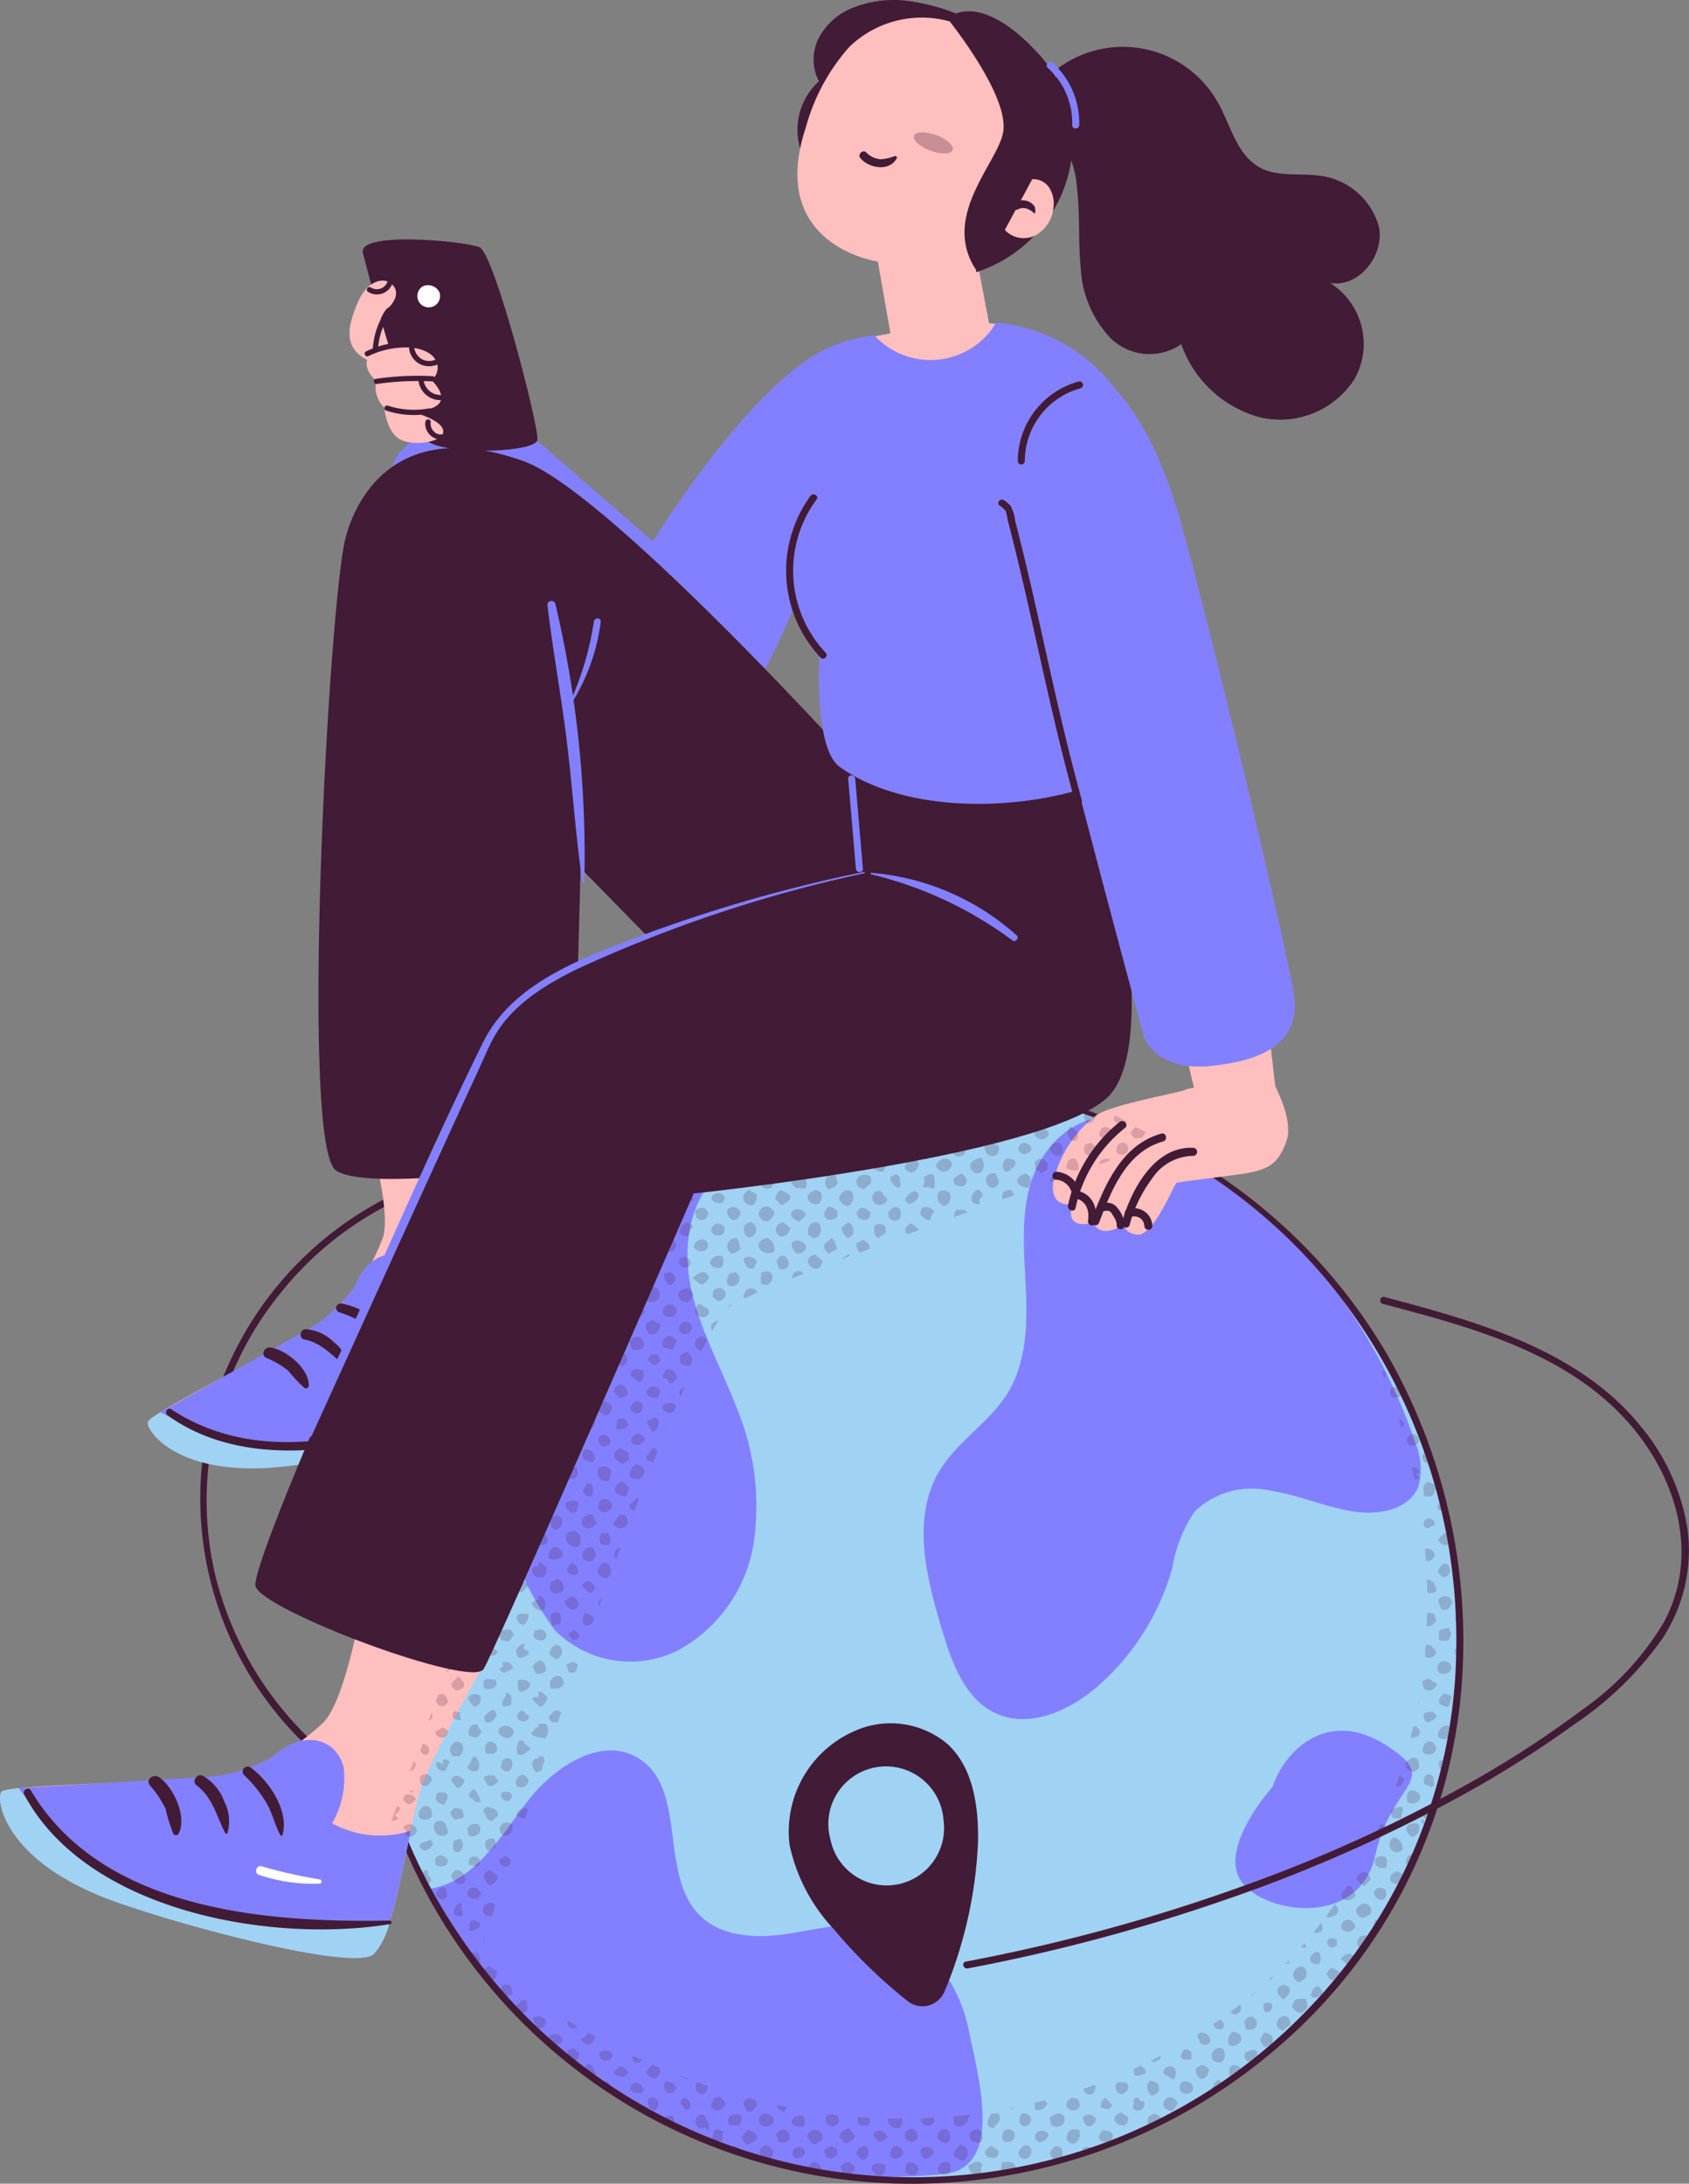<svg id="グループ_52" data-name="グループ 52" xmlns="http://www.w3.org/2000/svg" xmlns:xlink="http://www.w3.org/1999/xlink" width="104.073" height="134.525" viewBox="0 0 104.073 134.525">
  <rect x="0" y="0" width="104.073" height="134.525" fill="#808080" stroke="none"/>
  <defs>
    <clipPath id="clip-path">
      <rect id="長方形_50" data-name="長方形 50" width="104.073" height="134.525" fill="none"/>
    </clipPath>
    <clipPath id="clip-path-3">
      <rect id="長方形_46" data-name="長方形 46" width="2.412" height="1.3" fill="none"/>
    </clipPath>
    <clipPath id="clip-path-4">
      <rect id="長方形_47" data-name="長方形 47" width="61.769" height="49.844" fill="none"/>
    </clipPath>
    <clipPath id="clip-path-5">
      <rect id="長方形_48" data-name="長方形 48" width="47.13" height="55.518" fill="none"/>
    </clipPath>
  </defs>
  <g id="グループ_51" data-name="グループ 51" clip-path="url(#clip-path)">
    <g id="グループ_50" data-name="グループ 50">
      <g id="グループ_49" data-name="グループ 49" clip-path="url(#clip-path)">
        <path id="パス_44" data-name="パス 44" d="M49.754,222.392a21.356,21.356,0,0,0-11.71,13.47,21.034,21.034,0,0,0,10.929,24.319c.249.121.468-.251.218-.373a20.945,20.945,0,0,1-10.977-13.816,20.192,20.192,0,0,1,3.894-17.086,20.4,20.4,0,0,1,7.864-6.14c.255-.111.035-.483-.218-.373" transform="translate(-24.974 -149.054)" fill="#421b36"/>
        <path id="パス_45" data-name="パス 45" d="M135.389,239.2a33.806,33.806,0,1,1-30.552-36.773A33.806,33.806,0,0,1,135.389,239.2" transform="translate(-45.525 -135.589)" fill="#a0d2f4"/>
        <path id="パス_46" data-name="パス 46" d="M87.282,240.831a4.76,4.76,0,0,1,3.127,2.623,20.362,20.362,0,0,0,2.117,3.647,6.546,6.546,0,0,0,7.695,1.2,9.19,9.19,0,0,0,4.58-6.663,15.761,15.761,0,0,0-1.062-8.214c-.933-2.454-2.262-4.777-2.811-7.345s-.133-5.575,1.9-7.242A33.536,33.536,0,0,0,87.041,240.65" transform="translate(-58.343 -146.683)" fill="#8380ff"/>
        <path id="パス_47" data-name="パス 47" d="M184.24,208.32c-2.227-.242-4.222,1.647-4.943,3.767s-.5,4.426-.391,6.662.057,4.611-1.113,6.52c-1.117,1.822-3.112,2.975-4.21,4.808-1.734,2.895-.8,6.583.174,9.812.6,2,1.391,4.212,3.278,5.1,2.09.984,4.584-.149,6.323-1.669a15.107,15.107,0,0,0,4.576-7.261,8.719,8.719,0,0,1,1.37-3.476,5.108,5.108,0,0,1,4.7-1.294c1.678.264,3.263.959,4.936,1.257,1.571.28,3.554-.026,4.153-1.506a4.008,4.008,0,0,0-.189-2.711A33.47,33.47,0,0,0,184,208.048" transform="translate(-115.701 -139.453)" fill="#8380ff"/>
        <path id="パス_48" data-name="パス 48" d="M112.06,353.162c3.8-.348,2.183-5.957,1.59-8.882s-2.642-5.759-5.566-6.358c-1.86-.381-3.764.167-5.642.444s-4.02.193-5.366-1.146c-2.529-2.514-.737-7.79-3.765-9.672-2.311-1.437-5.254.552-6.9,2.717s-3.227,4.854-5.909,5.31A30.427,30.427,0,0,0,92.016,348.26a30.9,30.9,0,0,0,20.044,4.9" transform="translate(-53.959 -219.225)" fill="#8380ff"/>
        <path id="パス_49" data-name="パス 49" d="M233.171,326.838s-3.226,3.572-2.013,5.678,7.333,3.141,8.344-1.457,4.174-4.559.629-6.812-6.2.316-6.96,2.591" transform="translate(-154.761 -216.756)" fill="#8380ff"/>
        <path id="パス_50" data-name="パス 50" d="M134.752,238.77a32.4,32.4,0,0,1-7.844,18.84,33.714,33.714,0,0,1-53.43-3.135,33.528,33.528,0,0,1,53.99-39.705,34.692,34.692,0,0,1,7.277,18.812,36.238,36.238,0,0,1,.008,5.188c-.019.278.413.276.432,0a35.547,35.547,0,0,0-4.64-20.232,33.944,33.944,0,1,0-25.379,50.93,34.568,34.568,0,0,0,18.618-8.137,32.608,32.608,0,0,0,11.4-22.562c.02-.277-.412-.276-.432,0" transform="translate(-45.105 -135.157)" fill="#421b36"/>
        <path id="パス_51" data-name="パス 51" d="M212.936,23.3c1.757.294,3.33-1.677,3.007-3.429a4.324,4.324,0,0,0-3.826-3.2c-1.179-.138-2.452.083-3.5-.476-1.419-.758-1.8-2.566-2.579-3.974a6.718,6.718,0,0,0-9.855-2.168l-.793,3.21a6.484,6.484,0,0,1,1.95,4.271c.184,1.592.061,3.207.22,4.8a6.766,6.766,0,0,0,1.818,4.339,3.427,3.427,0,0,0,4.378.394,7.11,7.11,0,0,0,4.763,4.484,5.446,5.446,0,0,0,5.907-2.326,4.431,4.431,0,0,0-1.49-5.922" transform="translate(-130.969 -5.864)" fill="#421b36"/>
        <path id="パス_52" data-name="パス 52" d="M161.059,61.354s6.547-1.5,8.923-.815-2.715,3-5.093,2.9-3.841-1.374-3.831-2.089" transform="translate(-107.957 -40.459)" fill="#ffbfbf"/>
        <path id="パス_53" data-name="パス 53" d="M79.635,66.952l9.677,8.414s4.867-7.905,9.326-11.044a8.779,8.779,0,0,1,4.333-1.632c.816.011-5.926,24.334-10.418,24.543S73.454,73.783,73.24,71.212s6.4-4.259,6.4-4.259" transform="translate(-49.089 -42.021)" fill="#8380ff"/>
        <path id="パス_54" data-name="パス 54" d="M160.125,1.607C159.112.646,156.286-.014,155.037,0a6.765,6.765,0,0,0-2.688.525,4.023,4.023,0,0,0-1.991,1.829,2.881,2.881,0,0,0,.015,2.651,4.049,4.049,0,0,0-1.294,3.478,5.815,5.815,0,0,0,1.695,3.389,10.481,10.481,0,0,0,3.2,2.128Z" transform="translate(-99.911 0)" fill="#421b36"/>
        <path id="パス_55" data-name="パス 55" d="M162.825,7.816A6.42,6.42,0,0,0,152.215,5.1a12.327,12.327,0,0,0-2.668,4.945c-2.429,7.306,4.436,8.27,4.436,8.27l.829,4.715c1.84,1.023,3.763.7,6.053-.773l-.923-4.819a36.425,36.425,0,0,0,3-7.566,4.231,4.231,0,0,0-.119-2.059" transform="translate(-99.892 -2.2)" fill="#ffbfbf"/>
        <path id="パス_56" data-name="パス 56" d="M162.79,28.58a2.843,2.843,0,0,1-.852.194,1.358,1.358,0,0,1-.9-.424c-.213-.193-.546.132-.361.353.527.631,1.8.851,2.245.013.047-.087-.058-.158-.134-.136" transform="translate(-107.666 -18.964)" fill="#421b36"/>
        <path id="パス_57" data-name="パス 57" d="M179.136,18.042c-2.186-3.295,1.324-6.573,1.666-8.469s-2.219-5.455-3.281-6.83l.147-.4c1.737-.841,3.832.792,5.146,2.211a8.224,8.224,0,0,1,1.769,2.727,11.535,11.535,0,0,1,.514,2.694,8.587,8.587,0,0,1-5.953,8.209" transform="translate(-118.992 -1.416)" fill="#421b36"/>
        <g id="グループ_42" data-name="グループ 42" transform="translate(56.303 8.151)" opacity="0.3">
          <g id="グループ_41" data-name="グループ 41">
            <g id="グループ_40" data-name="グループ 40" clip-path="url(#clip-path-3)">
              <path id="パス_58" data-name="パス 58" d="M170.781,24.934c-.1.265.358.676,1.017.918s1.272.224,1.369-.041-.358-.676-1.017-.918-1.272-.224-1.369.041" transform="translate(-170.768 -24.722)" fill="#421b36"/>
            </g>
          </g>
        </g>
        <path id="パス_59" data-name="パス 59" d="M189.475,33.468a1.169,1.169,0,0,1,1.063.548,1.848,1.848,0,0,1,.245,1.209,2.167,2.167,0,0,1-1.087,1.69,1.6,1.6,0,0,1-1.911-.319" transform="translate(-125.871 -22.429)" fill="#ffbfbf"/>
        <path id="パス_60" data-name="パス 60" d="M190.616,38.188c-.01-.157.026-.266-.07-.408a.819.819,0,0,0-.36-.28.92.92,0,0,0-.9.111.23.23,0,0,0,.224.395.717.717,0,0,1,.565-.068,1.293,1.293,0,0,1,.461.281.043.043,0,0,0,.077-.031" transform="translate(-126.822 -25.091)" fill="#421b36"/>
        <path id="パス_61" data-name="パス 61" d="M13.177,302.824a11.551,11.551,0,0,0,1.275-.149,13.657,13.657,0,0,0,5.487-3.181c1.713-1.7,3.022-10.711,2.921-11l7.824,5.959s-4,6.827-4.779,9.257-1.518,8.963-2.878,10.024-12.3-1.9-16.245-3.374c-6.123-2.292-7.023-5.793-6.7-6.564.222-.53,10.86-.569,13.1-.976" transform="translate(-0.017 -193.378)" fill="#ffbfbf"/>
        <path id="パス_62" data-name="パス 62" d="M.258,334.207a6.494,6.494,0,0,1,.9-.141h0c.088.135,2.805,4.116,9.417,6.851a25.628,25.628,0,0,0,13.433,1.419,4.468,4.468,0,0,1-1,1.975.7.7,0,0,1-.154.087,1.69,1.69,0,0,1-.468.111c-2.73.32-12.053-2.234-15.624-3.571-4.708-1.761-6.285-4.2-6.665-5.614-.178-.735-.093-1.051.164-1.116" transform="translate(0 -223.908)" fill="#a0d2f4"/>
        <path id="パス_63" data-name="パス 63" d="M5.406,327.966l10.112-.6a10.879,10.879,0,0,0,3.593-1.188h0c1.947-1.811,4.007-1.123,4.422.633a5.478,5.478,0,0,1-.715,3.434c.094.05.187.1.283.147a6.188,6.188,0,0,0,4.556.316c-.422,2.165-.846,4.217-1.29,5.639a25.177,25.177,0,0,1-13.45-1.336c-6.725-2.779-9.4-6.934-9.4-6.934Z" transform="translate(-2.357 -217.921)" fill="#8380ff"/>
        <path id="パス_64" data-name="パス 64" d="M47.682,334.328c-.338-.605-.48-1.3-.817-1.912a7.732,7.732,0,0,0-1.41-1.783.309.309,0,0,1,.406-.466c1.127.813,2.367,2.676,1.944,4.135-.015.05-.091.083-.122.026" transform="translate(-30.4 -221.263)" fill="#421b36"/>
        <path id="パス_65" data-name="パス 65" d="M38.251,335.274c-.54-1.042-.776-2.208-1.772-2.949-.326-.242.033-.762.387-.589a2.983,2.983,0,0,1,1.329,1.61,2.616,2.616,0,0,1,.183,1.918.074.074,0,0,1-.128.01" transform="translate(-24.366 -222.337)" fill="#421b36"/>
        <path id="パス_66" data-name="パス 66" d="M29.293,335.4a9.86,9.86,0,0,1-.477-1.54,6.389,6.389,0,0,0-.97-1.447c-.274-.379.233-.728.568-.5.888.6,1.737,2.439,1.211,3.465a.194.194,0,0,1-.332.025" transform="translate(-18.613 -222.428)" fill="#421b36"/>
        <path id="パス_67" data-name="パス 67" d="M27,342.545c-7.328,1.194-18.671-.78-22.522-7.972-.142-.266.236-.537.4-.268,4.386,7.375,14.457,8.167,22.108,8.02a.11.11,0,0,1,.018.22" transform="translate(-2.979 -224.008)" fill="#421b36"/>
        <path id="パス_68" data-name="パス 68" d="M51.784,349.75a10.211,10.211,0,0,1-3.765-.55c-.293-.095-.129-.612.168-.521a30.956,30.956,0,0,0,3.609.815.129.129,0,0,1-.012.255" transform="translate(-32.083 -233.71)" fill="#fff"/>
        <path id="パス_69" data-name="パス 69" d="M37.905,216.139a10.575,10.575,0,0,0,.98-.626,12.377,12.377,0,0,0,3.212-4.767c.722-2.064-1.781-9.927-1.977-10.119l8.738,1.757s-.556,7.149-.228,9.438,2.314,7.906,1.625,9.31-10.78,3.327-14.577,3.686c-5.9.558-8.019-1.938-8.062-2.7-.029-.52,8.625-4.767,10.287-5.984" transform="translate(-18.513 -134.479)" fill="#ffbfbf"/>
        <path id="パス_70" data-name="パス 70" d="M27.748,259.625a5.921,5.921,0,0,1,.679-.472h0c.125.075,3.917,2.243,10.39,1.853a23.223,23.223,0,0,0,11.51-4.165,4.044,4.044,0,0,1-.036,2.007.621.621,0,0,1-.091.132,1.529,1.529,0,0,1-.337.276c-2.1,1.342-10.709,2.954-14.149,3.28-4.535.43-6.787-.935-7.656-1.935-.436-.528-.492-.82-.309-.975" transform="translate(-18.533 -172.158)" fill="#a0d2f4"/>
        <path id="パス_71" data-name="パス 71" d="M31.5,243.25l8-4.495a9.861,9.861,0,0,0,2.458-2.391h0c.869-2.248,2.82-2.5,3.855-1.236a4.966,4.966,0,0,1,.777,3.082c.1,0,.193.01.289.008a5.608,5.608,0,0,0,3.839-1.547c.514,1.931.981,3.772,1.183,5.107a22.818,22.818,0,0,1-11.491,4.24c-6.582.4-10.408-1.927-10.408-1.927Z" transform="translate(-20.114 -157.095)" fill="#8380ff"/>
        <path id="パス_72" data-name="パス 72" d="M66.284,246.229c-.515-.36-.905-.868-1.423-1.234a7.005,7.005,0,0,0-1.856-.895.28.28,0,0,1,.146-.54c1.24.216,2.989,1.243,3.222,2.6.008.047-.041.1-.089.07" transform="translate(-42.099 -163.252)" fill="#421b36"/>
        <path id="パス_73" data-name="パス 73" d="M59.021,250.687c-.853-.635-1.507-1.492-2.612-1.7-.362-.069-.275-.634.082-.634a2.7,2.7,0,0,1,1.721.786,2.369,2.369,0,0,1,.909,1.49.067.067,0,0,1-.1.058" transform="translate(-37.655 -166.469)" fill="#421b36"/>
        <path id="パス_74" data-name="パス 74" d="M51.757,254.284a8.967,8.967,0,0,1-1-1.066,5.786,5.786,0,0,0-1.364-.8c-.374-.2-.1-.685.263-.634.961.135,2.382,1.3,2.36,2.344a.175.175,0,0,1-.261.152" transform="translate(-32.989 -168.77)" fill="#421b36"/>
        <path id="パス_75" data-name="パス 75" d="M52.651,256.725c-5.5,3.876-15.526,6.761-21.514,2.425-.221-.16-.02-.531.217-.376,6.5,4.273,15.018.929,21.2-2.222a.1.1,0,0,1,.1.172" transform="translate(-20.807 -171.957)" fill="#421b36"/>
        <path id="パス_76" data-name="パス 76" d="M75.726,255.675a9.252,9.252,0,0,1-3.287,1.043c-.276.039-.348-.447-.069-.491a27.95,27.95,0,0,0,3.265-.765.117.117,0,0,1,.091.213" transform="translate(-48.391 -171.231)" fill="#fff"/>
        <path id="パス_77" data-name="パス 77" d="M97.206,108.53c.019-.392-19.2-21.91-25.046-24.007C65.133,82,62.09,85.851,61.188,89.234c-1.025,3.846-2.866,37.576-.576,39s14.573-.607,14.573-.607l.482-18.038,4.365,4.46,16.909-.026Z" transform="translate(-39.892 -56.111)" fill="#421b36"/>
        <path id="パス_78" data-name="パス 78" d="M84.779,137.546l-.361,7.485s-16.692,5.62-19.512,7.53S47.238,187.894,47.734,189.4s13.311,6.3,14.052,5.09,12.946-29.3,12.946-29.3,21.409-2.205,25.451-5.875-1.158-22.553-1.158-22.553Z" transform="translate(-31.988 -91.667)" fill="#421b36"/>
        <path id="パス_79" data-name="パス 79" d="M91.251,162.917a91.858,91.858,0,0,0-16.793,5.133c-2.686,1.156-5.344,2.672-6.679,5.377-2.889,5.857-5.488,11.871-8.2,17.81q-1.416,3.1-2.831,6.2c-.141.311.363.472.5.166q3.189-7.016,6.38-14.031c1.3-2.839,2.589-5.679,3.9-8.509.306-.659.585-1.349.94-1.985,1.092-1.954,3.155-3.216,5.114-4.177A84.526,84.526,0,0,1,91.271,163a.044.044,0,0,0-.02-.087" transform="translate(-38.019 -109.202)" fill="#8380ff"/>
        <path id="パス_80" data-name="パス 80" d="M162.718,163.18a23.938,23.938,0,0,1,8.716,4.074c.181.14.438-.156.262-.308a15.238,15.238,0,0,0-8.962-3.857.047.047,0,0,0-.017.09" transform="translate(-109.048 -109.318)" fill="#8380ff"/>
        <path id="パス_81" data-name="パス 81" d="M192.8,175.622l.019-.01a.092.092,0,0,0,.046-.1.089.089,0,0,0-.03-.047.082.082,0,0,0-.052-.022.092.092,0,0,0-.084.051.089.089,0,0,0,.031.112l.018.012a.052.052,0,0,0,.052,0" transform="translate(-129.158 -117.599)" fill="#421b36"/>
        <path id="パス_82" data-name="パス 82" d="M104.589,129.575a67.8,67.8,0,0,0-1.78-17.084.25.25,0,0,0-.488.109c.338,2.837.864,5.652,1.206,8.491s.529,5.675.938,8.494c.01.071.122.059.124-.011" transform="translate(-68.583 -75.274)" fill="#8380ff"/>
        <path id="パス_83" data-name="パス 83" d="M106.009,121.145a12.4,12.4,0,0,0,2.03-5.373c.037-.27-.383-.287-.422-.02a18.845,18.845,0,0,1-1.655,5.371c-.013.027.03.045.046.022" transform="translate(-71.024 -77.46)" fill="#8380ff"/>
        <path id="パス_84" data-name="パス 84" d="M167.68,64.365a10.386,10.386,0,0,0-7.349-4.107,4.707,4.707,0,0,1-7.508.8c-.392-.019-5.485,10.043-5.2,14.5.236,3.737,1.814,5.2,1.814,5.2s-.362,5.728,1.247,6.877c6.32,4.512,19.5,1.541,19.632-2.2.14-3.941.063-17.215-2.633-21.071" transform="translate(-98.941 -40.39)" fill="#8380ff"/>
        <path id="パス_85" data-name="パス 85" d="M225.491,187.84l-5.457.757,1.137,4.8.275.013,4.62-.58Z" transform="translate(-147.488 -125.908)" fill="#ffbfbf"/>
        <path id="パス_86" data-name="パス 86" d="M196.161,107.964s.616,2.256,4.251,1.852c2.083-.231,5.618-.9,4.995-4.517s-5.532-24.242-7.225-29.876c-2.27-7.558-6.154-9.95-8.258-9.486s-2.745,4.192-2.239,8.4,8.476,33.628,8.476,33.628" transform="translate(-125.693 -44.16)" fill="#8380ff"/>
        <path id="パス_87" data-name="パス 87" d="M197.976,209.207c.032-.106-1.372.3-1.181-1.382a7.188,7.188,0,0,1,2.632-4.118c.9-.68,5.352-1.443,5.541-1.6s5.226-.727,5.226-.727,1.493,2.485.971,3.909-1.076,1.8-3.067,2.06-3.5.448-3.684.492-1.413,3.359-2.479,3.2-.761-1.053-.7-.958c.18.307-1.446,1.34-1.991.219,0,0-1.766.553-1.262-1.1" transform="translate(-131.899 -134.981)" fill="#ffbfbf"/>
        <path id="パス_88" data-name="パス 88" d="M200.051,214.818a8.541,8.541,0,0,1,3.045-4.926c.249-.2-.084-.562-.332-.366a8.963,8.963,0,0,0-3.182,5.137c-.065.308.4.465.47.154" transform="translate(-133.774 -140.407)" fill="#421b36"/>
        <path id="パス_89" data-name="パス 89" d="M204.416,217.267c.742-1.979,1.69-4.376,3.944-5,.3-.085.2-.568-.108-.482-2.445.681-3.494,3.169-4.305,5.332-.112.3.358.451.47.154" transform="translate(-136.692 -141.949)" fill="#421b36"/>
        <path id="パス_90" data-name="パス 90" d="M210.137,219.207a8.426,8.426,0,0,1,1.379-2.845,3.086,3.086,0,0,1,2.521-1.407.247.247,0,0,0,.024-.494c-2.4-.124-3.849,2.625-4.393,4.592-.085.306.384.461.469.154" transform="translate(-140.532 -143.749)" fill="#421b36"/>
        <path id="パス_91" data-name="パス 91" d="M196.9,219.419c.032,0,.064,0,.1.009a.174.174,0,0,1,.043.007l-.022,0,.026.006a1.287,1.287,0,0,1,.175.055l.041.017c.017.007.062.016.006,0a.343.343,0,0,1,.077.042,1.379,1.379,0,0,1,.16.108c.006,0,.045.038.016.013s.01.009.016.015c.023.022.046.044.069.068s.043.048.064.073l.027.035c.021.028.008.022,0,0a.579.579,0,0,0,.051.081c.016.028.031.056.045.085s.024.053.035.08c.023.055-.015-.051,0,.006,0,.017.011.034.015.05a.247.247,0,0,0,.482-.108,1.579,1.579,0,0,0-1.4-1.13.247.247,0,0,0-.024.494" transform="translate(-131.821 -146.744)" fill="#421b36"/>
        <path id="パス_92" data-name="パス 92" d="M200.574,223.008l.059.006c.028,0-.028-.009.016,0s.076.02.113.034l.055.022c.039.017-.047-.027.017.009.035.02.069.04.1.063l.039.028c.06.043-.015-.016.017.013a1.089,1.089,0,0,1,.085.084,1.145,1.145,0,0,1,.077.093c.026.034-.027-.046.012.017.01.017.021.034.031.051a1.154,1.154,0,0,1,.146.455c0,.006.008.068.006.047s0,.048,0,.047c0,.045,0,.09,0,.135a2.288,2.288,0,0,1-.023.269.248.248,0,0,0,.235.259.254.254,0,0,0,.258-.235,1.881,1.881,0,0,0-.213-1.248,1.328,1.328,0,0,0-1.012-.648.247.247,0,0,0-.024.494" transform="translate(-134.286 -149.15)" fill="#421b36"/>
        <path id="パス_93" data-name="パス 93" d="M205.316,225.282c.074-.018.149-.036.224-.047l.054-.007c-.057.007.012,0,.02,0a.861.861,0,0,1,.105.006c-.034,0-.019,0,.006,0l.05.016c.055.02-.029-.023.017.01l.041.029c.023.015-.025-.029,0,0l.034.037a1.105,1.105,0,0,1,.069.088c-.02-.028-.008-.012,0,.007l.028.043.058.09c.04.064.079.129.114.2.018.035.034.071.05.106s0-.018,0,.009.011.033.016.05a.906.906,0,0,1,.023.1c0,.014,0,.072,0,.017,0,.021,0,.043,0,.063a.247.247,0,1,0,.493.024,1.775,1.775,0,0,0-.439-1.057.779.779,0,0,0-.466-.316,1.407,1.407,0,0,0-.622.044.247.247,0,0,0,.108.482" transform="translate(-137.419 -150.639)" fill="#421b36"/>
        <path id="パス_94" data-name="パス 94" d="M210.517,226.307c.059-.024-.03.007.006,0l.048-.014c.033-.009.066-.014.1-.02s-.027,0,0,0l.05,0a.927.927,0,0,1,.1.005c.008,0,.035,0,.04,0l-.015,0,.02,0a.9.9,0,0,1,.1.028l.047.018c.044.016-.019-.012.006,0s.057.032.085.051l.038.027c.025.018.01,0,0-.005.023.009.051.048.067.066a.3.3,0,0,1,.06.073c-.011-.027-.016-.023,0,0l.024.04a.911.911,0,0,1,.042.084c0,.006.016.028.014.035-.01-.028-.012-.033-.006-.016l.009.027c.008.027.014.054.02.082s0,.031.007.046c.01.052,0-.048,0,.009a.253.253,0,0,0,.235.259.25.25,0,0,0,.259-.235,1.124,1.124,0,0,0-1.579-1,.248.248,0,0,0-.1.333.254.254,0,0,0,.333.1" transform="translate(-140.866 -151.337)" fill="#421b36"/>
        <path id="パス_95" data-name="パス 95" d="M69.124,57.734l.959,3.841-1.738-.511-.274-1.443Z" transform="translate(-45.628 -38.698)" fill="#ffbfbf"/>
        <path id="パス_96" data-name="パス 96" d="M67.8,45.55s2.742,10.932,4.13,11.692,6.519.6,6.625-.176S75.9,45.577,74.981,45.2s-7.52-1.012-7.179.355" transform="translate(-45.439 -29.971)" fill="#421b36"/>
        <path id="パス_97" data-name="パス 97" d="M67.763,54.061s.749-.689.269-1.306-1.6-.406-2.214,1.054-.889,2.74.59,3.506c0,0-.228.591.558,1.278a1.807,1.807,0,0,0,.5,1.666s.124,1.528,1,1.965,2.713.14,2.631-.546-1.844-1.138-1.844-1.138,1.43-.1,1.677-.677-.562-1.308-.562-1.308a.932.932,0,0,0,.351-1.013c-.182-.659-.968-.99-2.073-1.031a7.651,7.651,0,0,0-1.985.187s.5-2.365,1.106-2.637" transform="translate(-43.787 -35.143)" fill="#ffbfbf"/>
        <path id="パス_98" data-name="パス 98" d="M68.374,64.791a5.3,5.3,0,0,1,2.739-.515c.208.016.224-.307.016-.323a5.629,5.629,0,0,0-2.9.552c-.188.091-.038.379.15.287" transform="translate(-45.673 -42.855)" fill="#421b36"/>
        <path id="パス_99" data-name="パス 99" d="M70.062,70.719a16.986,16.986,0,0,1,3.411-.156.162.162,0,0,0,.015-.323,17.385,17.385,0,0,0-3.5.164c-.206.03-.135.346.071.316" transform="translate(-46.832 -47.064)" fill="#421b36"/>
        <path id="パス_100" data-name="パス 100" d="M71.951,76.075a5.459,5.459,0,0,0,2.719.178c.2-.039.134-.355-.071-.316a5.114,5.114,0,0,1-2.547-.169.162.162,0,0,0-.1.308" transform="translate(-48.156 -50.78)" fill="#421b36"/>
        <path id="パス_101" data-name="パス 101" d="M69.98,60.324a4.334,4.334,0,0,1,.773-2.3c.119-.171-.153-.348-.271-.177a4.655,4.655,0,0,0-.825,2.462.162.162,0,0,0,.323.015" transform="translate(-46.69 -38.728)" fill="#421b36"/>
        <path id="パス_102" data-name="パス 102" d="M68.641,53.008a1.041,1.041,0,0,0,.936.078,1.027,1.027,0,0,0,.573-.624.162.162,0,0,0-.308-.1.71.71,0,0,1-.4.431.7.7,0,0,1-.626-.055c-.178-.109-.355.162-.177.271" transform="translate(-45.96 -35.025)" fill="#421b36"/>
        <path id="パス_103" data-name="パス 103" d="M76.465,64.812a1.256,1.256,0,0,0,.623.909,1.269,1.269,0,0,0,1.206,0,.162.162,0,0,0-.15-.287.934.934,0,0,1-.9,0,.952.952,0,0,1-.463-.7.163.163,0,0,0-.193-.123.165.165,0,0,0-.123.194" transform="translate(-51.253 -43.311)" fill="#421b36"/>
        <path id="パス_104" data-name="パス 104" d="M78.178,70.426a1.368,1.368,0,0,0,1.309,1.328.162.162,0,1,0,.015-.323,1,1,0,0,1-.692-.3,1.014,1.014,0,0,1-.226-.324.742.742,0,0,1-.059-.174.99.99,0,0,1-.018-.1s0-.051,0-.024c0-.022,0-.045,0-.068a.166.166,0,0,0-.154-.169.163.163,0,0,0-.169.154" transform="translate(-52.402 -47.102)" fill="#421b36"/>
        <path id="パス_105" data-name="パス 105" d="M79.469,78.5a.994.994,0,0,0,.95,1.1.162.162,0,1,0,.015-.323.692.692,0,0,1-.087,0l-.037-.005c.022,0,.025,0,.006,0l-.012,0a.721.721,0,0,1-.082-.025l-.034-.014c-.016-.007-.031-.015-.007,0a.931.931,0,0,1-.137-.086l-.019-.015c.015.014.017.014,0,0L80,79.1c-.019-.019-.038-.039-.056-.059s-.034-.042-.05-.064c.023.032,0,0,0-.008l-.022-.038c-.013-.023-.025-.047-.036-.072l-.014-.035c.016.038,0,0,0-.013a.707.707,0,0,1-.02-.078c0-.012,0-.024-.007-.036s-.006-.053,0-.027,0-.023,0-.028,0-.025,0-.037a.7.7,0,0,1,.009-.087.162.162,0,0,0-.154-.169.166.166,0,0,0-.169.154" transform="translate(-53.261 -52.517)" fill="#421b36"/>
        <path id="パス_106" data-name="パス 106" d="M79.447,53.7a.7.7,0,1,1-1.026-.38.783.783,0,0,1,1.026.38" transform="translate(-52.366 -35.683)" fill="#fff"/>
        <path id="パス_107" data-name="パス 107" d="M191.709,111.841c-.907-3.271-1.646-6.583-2.384-9.895-.362-1.625-.726-3.25-1.115-4.868q-.293-1.219-.607-2.432a2.6,2.6,0,0,0-.285-.926,2.886,2.886,0,0,0-.376-.322c-.21-.18-.517.124-.306.305a1.874,1.874,0,0,1,.376.322,2.834,2.834,0,0,1,.131.572q.064.245.127.49.311,1.211.6,2.427c.38,1.591.736,3.188,1.092,4.785.72,3.233,1.446,6.464,2.331,9.656a.216.216,0,0,0,.417-.115" transform="translate(-125.053 -62.567)" fill="#421b36"/>
        <path id="パス_108" data-name="パス 108" d="M190.647,76.166a4.654,4.654,0,0,1,3.427-4.472.216.216,0,0,0-.115-.417,5.094,5.094,0,0,0-3.744,4.889.216.216,0,0,0,.432,0" transform="translate(-127.5 -47.771)" fill="#421b36"/>
        <path id="パス_109" data-name="パス 109" d="M158.516,145.089l.474,5.538c.023.275.456.278.432,0q-.237-2.769-.473-5.538c-.024-.275-.456-.278-.432,0" transform="translate(-106.252 -97.113)" fill="#8380ff"/>
        <path id="パス_110" data-name="パス 110" d="M148.42,92.472a7.815,7.815,0,0,0,.623,9.963c.191.2.5-.1.306-.306a7.386,7.386,0,0,1-.556-9.44c.165-.224-.21-.44-.373-.218" transform="translate(-98.478 -61.921)" fill="#421b36"/>
        <path id="パス_111" data-name="パス 111" d="M195.669,11.936a4.572,4.572,0,0,1,1.508,3.524c-.009.278.424.278.432,0a4.994,4.994,0,0,0-1.634-3.83c-.207-.185-.513.119-.306.306" transform="translate(-131.109 -7.757)" fill="#8380ff"/>
        <path id="パス_112" data-name="パス 112" d="M151.849,322.341a6.75,6.75,0,0,0-4.423,7.166,10.881,10.881,0,0,0,2.71,5.185,31.224,31.224,0,0,0,4.559,4.444,1.47,1.47,0,0,0,2.286-.6,26.685,26.685,0,0,0,2.06-9.242c.032-2.152-.292-4.515-1.871-5.979a5.44,5.44,0,0,0-5.32-.977m5.063,5.64a3.537,3.537,0,0,1-6.966,1.213,3.553,3.553,0,1,1,6.966-1.213" transform="translate(-98.776 -215.865)" fill="#421b36"/>
        <path id="パス_113" data-name="パス 113" d="M180.28,283.695a111.613,111.613,0,0,0,15.746-4.184,92.9,92.9,0,0,0,14.983-6.627,66.745,66.745,0,0,0,6.7-4.259,20.889,20.889,0,0,0,5.325-5.168,9.866,9.866,0,0,0,1.611-6.79,13.052,13.052,0,0,0-2.889-6.374c-3.4-4.2-8.745-6.032-13.778-7.42-.665-.184-1.332-.361-2-.539a.216.216,0,0,0-.115.417c5.024,1.335,10.481,2.754,14.329,6.473,3.488,3.372,5.432,8.634,2.981,13.16A17.586,17.586,0,0,1,218.1,267.8a62.276,62.276,0,0,1-6.364,4.171,89.839,89.839,0,0,1-14.487,6.648,111.04,111.04,0,0,1-15.217,4.287q-.93.192-1.864.368c-.273.052-.158.468.115.417" transform="translate(-120.659 -162.429)" fill="#421b36"/>
        <g id="グループ_45" data-name="グループ 45" transform="translate(28.235 84.457)" opacity="0.2">
          <g id="グループ_44" data-name="グループ 44">
            <g id="グループ_43" data-name="グループ 43" clip-path="url(#clip-path-4)">
              <path id="パス_114" data-name="パス 114" d="M144.843,262.465h-.249a.834.834,0,0,1,.287.3,2.12,2.12,0,0,1-.322.089c-.027-.129-.056-.257-.084-.385s-.05-.236-.077-.353a.326.326,0,0,1,.445.353m-1.27-3.364c.06.191.124.381.181.573a.611.611,0,0,0,.174-.237.429.429,0,0,0-.355-.336m2.153,2.557c-.062-.189-.124-.378-.189-.566-.415.065-.706.266-.323.7a.438.438,0,0,0,.512-.132m-2.637-4c.117.205.486.2.782-.051a1.048,1.048,0,0,1-.113-.289c-.05-.071-.1-.14-.153-.21l-.449.067a.622.622,0,0,0-.1.383l.035.1m1.748,2.861c-.025-.8-1.028-.481-.664.155a.465.465,0,0,0,.664-.155M144.6,258.7c-.066-.151-.129-.3-.2-.452l-.037-.054a.5.5,0,0,0-.245.3c.044.24.285.286.479.208m-1.823-2.165c-.006-.1-.013-.22-.02-.331-.1-.022-.176-.038-.238-.046.059.146.116.292.173.439.026-.02.052-.04.084-.062M90.587,295.9v.083a.232.232,0,0,0-.372.132.827.827,0,0,1,.215.514l.157.018c.147.044.249-.059.355-.1l.119-.352a.912.912,0,0,0-.473-.3m25.615,6.176a.383.383,0,0,0-.055.324c.053.549.816.291.9-.109a.537.537,0,0,1,.188-.326c-.343.042-.686.078-1.031.11m5.754-.778a.58.58,0,0,0-.225-.189c-.189.049-.378.094-.568.14a.82.82,0,0,1-.035.373c.343.193.645,0,.828-.324m-9.091,1.48a.629.629,0,0,0,.111-.555q-.443,0-.885-.013a.585.585,0,0,0,.774.567m24.144-7.447c.3.471.677.53.959-.007-.028-.149-.058-.3-.09-.477-.488.031-.674-.169-.868.484m-17.87,9.6-.062.425.161.193q.393-.066.783-.141c-.051-.458-.279-.582-.882-.476m-2.562-1.126c-.167.223-.507.453-.384.737.231.215.688.48.784,0,.179-.324-.072-.616-.4-.734m24.374-14.406a.5.5,0,0,0,.454.457l.455-.234c.177-.754-.676-.873-.909-.223m-33.844,13.913c.176.186.263.576.561.466.2-.092.5-.275.4-.53-.242-.568-.788-.376-.96.064M93.612,298.84a3.1,3.1,0,0,1-.332.382c.2.152.4.3.61.451a.476.476,0,0,0,.235-.21c-.212-.5-.212-.5-.513-.624m43.782-5.027c.212-.017.318-.177.485-.273.261-1.356-1.5-.375-.485.273M139.656,289q-.258.369-.529.731a.463.463,0,0,0,.1.1c.637-.087.811-.408.425-.832m-22.586,16.119c-.032.119.207.469.44.672l.368-.045c0-.243-.082-.472.084-.7-.247-.241-.4-.227-.893.072m6.052-1.647c.361.7,1.051.012.756-.573-.467-.074-.746.062-.756.573m9.463-4.728c.349-.025.354-.636.164-.839-.619-.3-1.085.9-.164.839m-29.071,4.171a.8.8,0,0,0-.389.553c.272.448.439.383.753.138.486-.248-.052-.612-.364-.691m40.966-22.029.348-.24c.067-.3.01-.7-.371-.676l-.411.247c-.075.484.057.5.434.669m-40.315,21.371c-.042.618.962.605.925-.049-.257-.315-.817-.485-.925.049m-3.3.48.194.3c.073-.377.055-.437-.265-1.052-.764-.2-.673,1.152.072.749m35.573-5.925.486-.4c-.133-1.2-1.482,0-.486.4m-14.36,5.362c.023.132.044.252.065.365a.484.484,0,0,0,.869-.311c-.119-.512-.636-.308-.934-.054m6.448-.271-.349.209c-.1.31-.067.493.032.586q.39-.187.775-.384c-.015-.14-.141-.288-.458-.411m15.323-16.274a.765.765,0,0,0-.565-.749c-.633.462.02,1.313.565.749m-10.456,11.237a.608.608,0,0,0-.218.852c.415.1.8-.173.7-.586-.169-.172-.169-.172-.481-.266M146.7,274.74c.169-.3.169-.3.009-.6-.906-.484-1.076,1.054-.009.6m-8.368,16c.39.174.776-.194.455-.564-.148.191-.3.377-.455.564m-6.253,9.56a.924.924,0,0,0,.067.165q.293-.192.582-.39l-.177-.226c-.354,0-.3.335-.472.452m8.546-12.407a.388.388,0,0,0-.257.026c-.1.162-.205.325-.311.485.04.48.566.454.832.141.035-.043.053-.162.028-.181-.16-.123-.134-.357-.292-.471M114.312,306c.209,0,.417-.009.625-.017a.466.466,0,0,0-.625.017m32.025-27.171a.56.56,0,0,0,.441-.121c.025-.127.047-.255.07-.383a.794.794,0,0,0-.231-.331c-.494-.025-.958.8-.279.835M96.98,298.611c-.2-.091-.4-.185-.6-.279v.361l.227.111a.536.536,0,0,0,.37-.193m49.049-28.33c-.011.193.151.348.166.561.451.135.527-.092.7-.429a.465.465,0,0,0-.868-.132m-4.059,20.2a.665.665,0,0,0,.039.056q.189-.293.372-.589a.543.543,0,0,0-.238.035l-.173.5m-20.787,14.672q.333-.077.664-.16a.418.418,0,0,0-.664.16m-11.5-2.329a.8.8,0,0,0-.573.5c.046.138.23.15.252.318.2.236.607-.106.727-.339-.141-.156-.187-.392-.406-.477m35.648-33.789c.01.255.013.509.017.764a.5.5,0,0,0,.578-.113c-.029-.383-.308-.713-.6-.651m-30.607,33.592a.337.337,0,0,0,.236-.465q-.4.023-.8.037c-.062.275.142.542.56.428m30.352-23.01a.481.481,0,0,0,.837-.2c-.17-.691-.846-.55-.837.2m.272-8.553q-.007.4-.025.8c.137.06.337.006.589-.293l-.1-.414a.573.573,0,0,0-.465-.09m-16.933,29.741c.449-.21.473-.258.369-.761l-.455-.189c-.407.217-.2.826.086.951m-12.561,2.882c.447-.806-.553-1.251-.691-.293.18.207.362.393.691.293m-14.089-2.825-.37.074c.02.209-.238.313-.164.567.327.372.654.179.89-.156a.782.782,0,0,0-.356-.485m42.3-14.56c-.034.125,0,.271.12.3l.009,0q.147-.312.288-.627c-.194-.039-.365.024-.417.32m-39.383,17.544a.455.455,0,0,0-.333.768c.177-.024.337.162.555.063.284-.417.176-.532-.223-.831m-2.135.041c-.089.062-.18.112-.256.177.241.085.482.17.726.25a.619.619,0,0,0-.109-.319l-.361-.108M144.113,282.7c.377.284,1.075-.1.694-.529-.529-.4-.8-.078-.694.529M117.85,303.688c.342-.6-.258-1.133-.686-.563-.143.466.275.622.686.563m11.794-1.934.33-.471c-.518-1.036-1.521.35-.33.471m11.53-10.066c.018,0,.036.007.053.01q.242-.342.476-.69a.827.827,0,0,0-.129-.054.429.429,0,0,0-.4.735M130.1,300.357c-.007.44.828.431.811.017.076-.543-.942-.643-.811-.017m15.029-36.67c-.044.274.314.194.48.195a.7.7,0,0,0,.2-.7,2.859,2.859,0,0,0-.374-.181c-.41.108-.315.366-.3.684m-24.986,40.6c.081.828,1.164.283.693-.358-.416-.207-.522.116-.693.358m-1.7-2.356c-.187.387-.4.783.174.879.245-.358.562-.466.3-.9a.941.941,0,0,0-.469.022m5.368-.918-.406-.092c-1.07.805,1.005,1.246.406.092m10-5.834c-.2.159-.4.315-.608.469a.7.7,0,0,0,.288.174c.381-.115.451-.394.321-.643M99.8,299.774q-.275-.1-.549-.207v0a1.346,1.346,0,0,0,.523.238l.026-.035m31.288-.619a.6.6,0,0,0,.34.642c.351-.085.431-.346.474-.63-.4-.347-.46-.315-.814-.012m-4,4.052c.194-.085.387-.169.58-.258l-.031-.021c-.167.148-.388.147-.549.279M97.625,298.9a.888.888,0,0,0-.4.511.584.584,0,0,0,.613.313l.255-.379a.952.952,0,0,0-.08-.278l-.39-.167m37.687-1.972c-.342.439-.33.567.073.891l.333-.108c.245-.426.076-.747-.406-.783M105.206,303.2a.777.777,0,0,1,.109.4c1.274.557.666-1.455-.109-.4m40.684-29.7c-.116-.3-.388-.546-.636-.448-.017.226-.033.452-.055.677a.422.422,0,0,0,.691-.229m-18.981,28.624-.425-.3c-1.171.439.514,1.412.425.3m-18.33-.181c-.413.087-.544.641.187.769a.427.427,0,0,0,.2-.721c-.128-.015-.255-.032-.383-.048m13.547,2.4c-.068.426.793.661.742.082.06-.636-.641-.677-.742-.082m17.926-13.786c.412.234.563.209.858-.129-.107-.686-.993-.591-.858.129m-30.43,14.338a1.752,1.752,0,0,0-.446.245l.224.561.167.074.125.013.387-.449a.51.51,0,0,0-.456-.444m3.584.389c-.178.355.412.5.622.345.641-.486-.733-1.154-.622-.345m2.215-.356c-.615.481.081,1.01.546.546.057-.472-.022-.683-.546-.546m-11.39-3.564a.473.473,0,0,0-.084-.291l-.416-.108a.621.621,0,0,0-.281.161c-.122.14,0,.282.063.415.136.513.627.142.719-.177m-1.682,1.267h.577c.743-.979-1.109-.86-.577,0m42.064-17.752a.592.592,0,0,0,.387-.8c-.7-.228-1.051.365-.387.8m.612-1.386a.591.591,0,0,0,.339.313q.138-.378.267-.761c-.209-.1-.512.007-.606.448m-1.54,3.487c-.365.151-.365.151-.448.519a.593.593,0,0,0,.351.268c.083-.025.177-.033.265-.054q.1-.2.2-.4a.466.466,0,0,0-.372-.331m-.082-5.247a.766.766,0,0,0,.321-.02l.212-.418-.3-.231q-.112.336-.231.669M111.408,305.7c.451.105.548-.218.584-.6-.636-.286-1.261,0-.584.6m2.349-2.068c.511-.322-.137-1.139-.491-.632-.336.351.093.741.491.632m20.305-7.387c.042.166.078.309.122.477,1.214.214.5-1.439-.122-.477m-9.92,7.773a.664.664,0,0,0-.011.315q.394-.13.784-.268c0-.016-.005-.03-.011-.046-.261.059-.484-.129-.763,0m1.207-1.068c-.418.452-.229.687.336.729.549-.349.25-.772-.336-.729m-12.71.923-.279.153c-.581,1.3,1.568.407.279-.153m34.407-36.624a.566.566,0,0,0-.069.331l.131.1c-.019-.144-.041-.287-.062-.431m-22.9,33.133c.12.484.732.518.775-.162-.028-.027-.056-.054-.085-.08q-.344.125-.69.242m-23.421.343a.607.607,0,0,0,.292-.524q-.321-.108-.642-.221a.153.153,0,0,0-.034.036.46.46,0,0,0,.384.709m32.467-1.108a.592.592,0,0,0,.119.053q.292-.21.579-.426a.506.506,0,0,0-.122-.219c-.547-.282-.729.089-.577.591m-1.752,1.3a.467.467,0,0,0-.143.09m4.564-7.6c-.108.1-.215.2-.324.3a.39.39,0,0,0,.324-.3m5.6-5.5.4-.406c-.09-.62-.666-.6-.87-.072.082.231.3.284.466.478m-21.9,15.74a.387.387,0,0,0,.043-.77c-.469-.122-.692.9-.043.77m-10.937.247-.408.222c-.065.194.059.327.1.482l.3.1.393-.209c0-.385-.035-.445-.382-.594m-2.945-2.109a1.1,1.1,0,0,0,.255-.277q-.34-.068-.68-.14a.586.586,0,0,0,.425.417m20.784-1.8c-.584-.117-.282.941.175.694.427-.2.4-.812-.175-.694m-16.293,4.378c.268.551.735.492.753-.137-.076-.539-.7-.318-.753.137m36.508-31.615.15-.391-.174-.4c-.129.1-.423.094-.58.186v.6a1.367,1.367,0,0,0,.6.013M110.3,302.114c-.127.24-.075.577.307.525.374.083.444-.223.348-.478-.219-.013-.437-.029-.655-.046m26.184-7.246c.451-.284.621-.874-.064-.882-.49.19-.321.649.064.882m5.969-10.785c-.1.213-.2.422-.3.632a.328.328,0,0,0,.245.088c.566-.023.6-.741.056-.721M128.9,298.539a1.134,1.134,0,0,0,.009-.187q-.293.153-.59.3c.193.163.342.017.582-.113m-36.191-.68-.346.189a.952.952,0,0,0,.049.5c.073.059.148.117.223.175a.618.618,0,0,0,.264-.019c.071-.167.238-.318.167-.558l-.356-.283m44.1-5.376c-.064.067-.13.131-.2.2a.634.634,0,0,0,.261-.069l-.066-.128m5.317-6.263c-.085.372.163.544.5.568.29.034.239-.323.234-.513-.047-.34-.527-.269-.737-.054m5.289-14.458q0-.378-.018-.754c-.46.18-.429.663.018.754m-30.961,34.133.163-.014a.371.371,0,0,0-.163.014m30.044-29.059c.25.053.234-.219.291-.387.163-.338-.148-.349-.4-.423-.431.317-.45.679.111.81M114.4,304.71a1.041,1.041,0,0,0,.59-.415c-.41-.688-1.342-.18-.59.415m16.97-7.789-.185.12c-.022.124.113.289.14.408.091.322.491.261.664.042a.557.557,0,0,0-.619-.57m-9.874,6.768c.329-.142.329-.142.529-.475-.435-.663-1.356.156-.529.475m-15.012-.971c.223,0,.543.093.5-.258.11-.96-1.433-.073-.5.258m14.229-.768c-.406-.187-.5.112-.495.479.339.7,1.1-.183.495-.479m-19.453,1.581c.185.327.737.136.678-.144-.063-.138-.006-.225.068-.349-.7-.351-.6,0-.746.492m-1.631-.614a.771.771,0,0,0-.122.024c.151.069.3.135.457.2a.463.463,0,0,0-.334-.226m34.535-4.781a.369.369,0,0,0,.418.575l.163-.132c.288-.612.023-.727-.581-.443m12.423-33.354c-.047-.209-.094-.418-.145-.626a.465.465,0,0,0-.4.194c-.229.4.211.52.546.433m-2.106,13.28c-.057.244-.116.488-.178.731l.49-.132a.359.359,0,0,0-.311-.6m2.739-2.337c.015-.137.031-.274.044-.412,0-.042.006-.084.01-.126a.327.327,0,0,0-.053.538m-.745-7.72a.678.678,0,0,0-.474.524c.422.826,1.144-.159.474-.524m-28,35.889a1.356,1.356,0,0,0-.419.408l.219.312c.439.04.6.062.671-.346-.1-.19-.309-.246-.47-.374m-10.892.984c-.3.117-.408.349-.343.525q.335.064.672.121c.229-.2,0-.528-.329-.646m-.918-.91c-.391.016-.621.434-.267.693.534.113.93-.569.267-.693M145.2,267.108c.021.229.044.458.061.687a.6.6,0,0,0,.153.091c.643-.2.385-.873-.213-.777m-3.144,21.254c.3.688,1.015.346.67-.287-.29-.171-.634-.1-.67.287M129.7,299.834c.384-.436.012-1.17-.535-.682-.295.382.3.453.535.682m15.343-24.5.086.38a.479.479,0,0,0,.8-.346.763.763,0,0,1-.477-.264c-.117.111-.327.032-.4.23m-39.574,29.686q.242.059.485.116a.432.432,0,0,0-.485-.116m40.894-24.884-.233.021c-.162.14-.044.579.172.653q.107-.41.2-.825c-.064-.034-.122,0-.144.151m-3.117,3.574a1.037,1.037,0,0,0,.5-.02c-.008-.254.173-.418.061-.667-.478-.013-.952.187-.562.687m4.123-9.853c.013-.259.026-.518.033-.776l-.371.234c.01.376.165.543.338.542m-22.8,28.848c.963-.557-.346-1.042-.441-.482.068.217.108.463.441.482m-28.312-2.23a.608.608,0,0,0,.809.053c-.042-.608-.855-.76-.809-.053m43.1-7.51-.231.337.242.362h.371l.027-.033c.07-.163.113-.27.181-.446-.209-.071-.318-.3-.59-.221m7.978-23.2c-.017-.233-.039-.465-.061-.7a.592.592,0,0,0-.086.034c-.324.245-.164.558.146.663m-19.764,31.2c-.105-.126-.381.056-.32.192.056.162-.084.286-.044.434a.407.407,0,0,0,.69-.4c-.115-.052-.3-.026-.326-.228m17.218-24.306a.9.9,0,0,0,.069-.107.649.649,0,0,0-.035-.069c-.011.059-.022.117-.034.176m-33.594,26.583c.354.465.415.512.886.16-.06-.422-.715-.639-.886-.16M98.43,299.924c-.352.343.127.974.507.641.336-.349-.166-.626-.507-.641m-.887.98c-.457.095-.174.8.209.813.389-.17.22-.884-.209-.813m30.15-1.951c-.143.068-.288.134-.432.2a1.6,1.6,0,0,0,.05.385c.251.1.46-.051.679-.1.057-.243-.132-.344-.3-.486m-32.21.146c-.138.135-.376.32-.107.459.226.162.711.1.738-.22-.167-.155-.39-.521-.631-.239m37.3-2.46c.108-.282-.041-.395-.208-.53-.136.1-.276.19-.414.285a.384.384,0,0,0,.622.246m-38.676.534c-.146-.079-.292-.158-.437-.24l-.023-.005c-.134.27-.134.27-.479.394.368.556.728.318.939-.149m18.383,8.816.165,0a.236.236,0,0,0-.165,0m33.516-39.426c.168.238.338.4.632.285a.926.926,0,0,0,.068-.677c-.39-.137-.486.218-.7.392M94.542,298.632a.483.483,0,0,0,.585-.247c.1-.566-1.339-.473-.585.247m50.57-21.27c.037.175.034.389.289.448.187-.1.427-.144.524-.41l-.24-.257c-.195.047-.556-.033-.573.219m-52.087,19.2c-.2-.115-.395-.233-.591-.352-.033.036-.065.073-.1.111.183.456.346.36.687.241m-1.852.709a.564.564,0,0,1,.372.412c1.133-.1.1-1.166-.372-.412M145.123,281.5c.032.187.338.225.483.3.29-.131.095-.436.089-.675-.345-.295-.579.009-.572.374M138.7,292.685c.153-.327.092-.988-.357-.652s-.125.768.357.652m1.329-.3.42.374c.129-.168.257-.337.384-.508-.1-.221-.509-.308-.8.134m-5.278,2.036c-.1.088-.208.172-.312.259l.025,0a.663.663,0,0,0,.287-.262m-40.288,5.652c.181.125.365.247.549.369.076-.074.087-.187-.031-.34a.292.292,0,0,0-.518-.029m43.355-8.7c-.086.1-.172.2-.26.3l.382.024a.347.347,0,0,1-.122-.321m-18,10.175-.2.039a.977.977,0,0,0,.166.058l.038-.1m18.332-6.892c.278.219.486.068.714-.116-.016-.245-.016-.245-.227-.465-.35.021-.392.3-.487.581m-7.342,3.911v-.453c-.4-.275-.507-.229-.674.3.172.261.422.152.674.156m-32.568,3.761c.188.1.377.191.567.284.146-.064.221-.245.08-.522-.356-.106-.414-.085-.648.238m1.7-1.15-.3-.242a.351.351,0,0,0-.326.317l.3.428c.347-.093.347-.093.323-.5m25.974.186-.382-.418c-.313.1-.265.317-.33.58.327.053.552.286.712-.162m19.465-35.487c.105-.144.386-.1.43-.366-.344-.659-1.1.08-.43.366m-5.6,25.659c-.005-.115-.011-.246-.017-.377-.956-.329-.607.918.017.377m-4.012,3.614a.448.448,0,0,0-.527.008c.007.139.014.268.022.41.288.249.635-.088.505-.418m9.271-11.351a.128.128,0,0,0,.119.225c-.009-.09.015-.239-.119-.225M87.6,292.845a.441.441,0,0,0-.333.144c-.055.616.591,1.05.757.283a.371.371,0,0,0,0-.1c-.141-.109-.282-.219-.421-.33m.781,1.135c-.26.6.016.866.609.55-.085-.389-.1-.677-.609-.55m-2.03-1.78c.115.157.23.315.349.471a.3.3,0,0,0,.3-.311c-.162-.134-.323-.269-.483-.405a.536.536,0,0,0-.164.245m3.061,2.911c-.332.135-.2.319,0,.558.577.113.56-.3.4-.733-.19-.006-.36-.035-.408.175m-3.594-3.657a.8.8,0,0,0,.08-.03c-.086-.076-.174-.15-.26-.227.059.086.12.171.18.257" transform="translate(-85.636 -256.158)" fill="#421b36"/>
            </g>
          </g>
        </g>
        <g id="グループ_48" data-name="グループ 48" transform="translate(24.128 65.067)" opacity="0.2">
          <g id="グループ_47" data-name="グループ 47">
            <g id="グループ_46" data-name="グループ 46" clip-path="url(#clip-path-5)">
              <path id="パス_115" data-name="パス 115" d="M86.719,223.045h-.083c.2.767-.766.542-.747,0-.108-.62.872-.542.83,0m-2.468-.426c-.192.1-.522.172-.352.426.047.454.751.457.746,0-.013-.341-.013-.341-.394-.426m-1.613-3.5c-.01-.074-.018-.131-.029-.18l-.082.223a.351.351,0,0,0,.111-.043m-.4,3.594c-.182.08-.462.091-.5.332a.546.546,0,0,0,.5.415v.083c.3.068.353-.29.415-.5h.083c-.006-.127.051-.265-.057-.362l-.441.03m13.585-17.807c.07.473.3.759.77.54.5-.579-.414-1.307-.77-.54m.5,3.637c-1.044.258-.361,1.205.419.87a.753.753,0,0,0-.419-.87m6.027-7.926-.488.091c-.034.14-.065.271-.1.413.181.407.419.56.8.29.4-.176.027-.652-.213-.794m-8.343.006-.226.53a.738.738,0,0,0,.623.415c.588-.442.276-1.079-.4-.945m4.318,3.967-.289.126c-.271.456-.369.261.039.75l.644.038c.084-.577.048-.662-.394-.914m-5-2.019a.487.487,0,0,0,.03-.961c-.662.25-.711.711-.03.961m.934.012-.454.3c-.116.936,1.354.692.845-.109l-.391-.186m1.531,4.5c.272.645.809.547.986-.12-.3-.511-.844-.483-.986.12m5.747-.7c.373-.8-.428-1.133-.782-.315.089.371.521.739.782.315m-12.627,6.066c1.178.249.872-1.11.276-.823-.353.2-.478.431-.276.823m10.648-4.763c-.455-.361-.821.207-.691.656.541.521.962-.122.691-.656m-.753-3.743.225.5.367.131c.762-.584-.1-1.486-.592-.635M86.916,222.1l.442.377.432-.236v-.443l-.511-.3c-.379.226-.386.237-.363.6m15.807-17.3c-.765-.536-1.348.524-.433.751l.433-.378Zm-11.911-2.717c.16.641.519.551.925.176.193-.518-.951-.872-.925-.176m2.366,1.609a.586.586,0,0,0-.385.313c.273,1.367,1.776-.224.385-.313m8.359-2a.475.475,0,0,0-.682.6c.078.388.529.117.759.024.274-.149.011-.416-.077-.623m5.453,4.745c.353.388.775-.228.6-.635-.583-.5-1.066.093-.6.635m-17.208-.445c-.048-.22-.217-.3-.383-.4-.271.174-.545.214-.6.553.449.514.795.572.983-.15m2.022-2.813a.808.808,0,0,0,.483.386.609.609,0,0,0,.466-.457c-.178-.655-.822-.539-.949.071m8.859-.278a.494.494,0,0,0-.884.375c.393.5,1.028.287.884-.375m-6.22,5.654a.514.514,0,0,0-.309.962.865.865,0,0,0,.556-.31c-.091-.2-.05-.446-.247-.652m-.111-3.957c-1.262.39.092,1.418.429.5-.061-.22-.095-.451-.429-.5m6.3-3.444c.214-.553-.824-.648-.8-.11a.406.406,0,1,0,.8.11m-5.4,4.409c-1.108.57.541,1.7.446.279a2.152,2.152,0,0,1-.446-.279m14.279-1.959c-.537.087-.971.461-.432.9.579.286.763-.551.432-.9m2.073-3.213c.5-1.022-1.3-.846-.677.079.261.093.465-.051.677-.079m-9.963.01c.281-.547-.292-.953-.741-.564.01.581.144,1,.741.564m-6.323,3.2c-.69.166-.581.841.1.88l.367-.307c.043-.366-.21-.465-.463-.572m12.413.356c-.221-.5-.79-.33-.985.121a.5.5,0,0,0,.985-.121m-12.829,8.308.014.013c.239-.108.516-.229.828-.362-.175-.451-.916-.32-.842.349m10.739-10.544c-.335-.17-.335-.17-.781.089-.166.99,1.084.828.781-.089m11.263,2.058a.323.323,0,0,0-.1.235l.7-.253c-.135-.138-.332-.146-.6.018m-25.623.777a.483.483,0,0,0,.025-.956.669.669,0,0,0-.475.542c0,.2.34.263.45.413m-.533,2.322c-.275-.281-.751-.331-.847.132.041.876,1.046.516.847-.132m-2.685,8.545a.758.758,0,0,0,.683-.145c.066-1.085-1.3-.679-.683.145M97.737,204c-.3-.423-.792-.476-.969.073.334.666.726.582.969-.073m20.761-2.607-.742-.4c-.308.421.444.725.742.4M89.291,213.608a.739.739,0,0,0-.481.331c.148.834.742.676.971-.03l-.49-.3M103.969,199.5c.439.109.585-.152.766-.5-.472-.617-1.275-.171-.766.5m-.5,6.335c-.064-.33-.6-.173-.641.1-.145.623.623.808.893.269-.026-.2-.213-.206-.252-.364m-15.605,7.329c.16.066.232.345.4.353a.8.8,0,0,0,.538-.455c-.235-.526-1.013-.582-.938.1m11.8-7.4-.318-.182c-1.455.46.575,1.642.318.182m-1.988.122c-.456-.395-.719-.369-.85.239l.391.421c.189-.136.737-.393.459-.66m-6.251,6.645.358-.471c-.137-.51-.529-.479-.888-.213l-.064.256.211.324.383.1m11.616-10.055c.393.126.495-.173.657-.41-.054-.263-.26-.329-.412-.421a.552.552,0,0,0-.535.478l.29.352M90.035,213.383c.492.084.55.057.748-.356-.23-.755-1.256-.262-.748.356m8.085-9.841c.406.159.858-.85.213-.877a.459.459,0,0,0-.213.877m1.622,6.431-.45-.4c-1.162.279.226,1.538.45.4m-1.284.674a.393.393,0,0,0-.589.39l.713-.281a.455.455,0,0,0-.124-.109m-11.572-.689c.116.13.04.251.032.385l.4.205.47-.406c-.157-.531-.593-.693-.905-.184m21.638-6.613c.027-.461-.02-.536-.435-.715a.8.8,0,0,0-.373.527c.169.428.464.494.808.188m-8,1.339-.319-.1c-.309.2-.471.739-.059.967.568-.228.6-.3.379-.868m-5.616,3.133c-.134,1.384,1.4.363.427-.262a.69.69,0,0,0-.427.262m2.408-.252c-1.078.3.006,1.6.445.394l-.445-.394m15.059-2.092c.157-.089.154-.288.233-.433a.666.666,0,0,0-.358-.468c-.84.306-.541.816.125.9m-25.672,9.749v-.474c-.743-.423-1.049.284-.487.774l.487-.3m5.555.29.034-.014c.115-.229.228-.451.337-.657-.487-.707-1.189.481-.371.671m-2.007-.958-.362.3c-.111.522.167.473.591.564l.291-.509a.768.768,0,0,0-.521-.352M112.894,201.7a.46.46,0,1,0,.8.376c-.234-.191-.511-.678-.8-.376m-16.652-1.082c-.342.175-.342.175-.425.552.522.894,1.367-.381.425-.552m9.452,3.406c-.115-.3-.342-.382-.677-.348l-.241.548c.4.518.682.3.917-.2m-3.928-4.9.206.373c.556.113.787-.316.556-.654l-.725.136a.394.394,0,0,0-.037.145m1.833.665-.6-.074a2.6,2.6,0,0,0-.234.43c.33.8.974.269.832-.356M112.9,198.4l.151.051-.171-.093c.007.014.012.026.02.041m-2.285,6.7-.2-.528c-1.237-.1-.271,1.625.2.528m-.023-2.212c-.313-.265-.584-.076-.863-.007-.047.781.99.894.863.007m-12.4,6.642c.808-.136.619-.839-.12-.809-.48.108-.142.624.12.809m14.947-5.008c0,.015.048.016.074.024l.384-.218a3.756,3.756,0,0,0-.016-.441c-.412-.3-.437-.3-.782-.018.018.132.045.263.054.4.013.182.24.115.286.257m2.323-4.682-.363-.235a.834.834,0,0,0-.365.485c.157.4.422.672.764.257a1.212,1.212,0,0,0-.036-.507m-28.145,6.73c.533-.349.418-.7.165-.841l-.278.751.112.09m17.946-6.937-.424.255c-.26,1.246,1.622.22.424-.255m-1.426,1.58.184.258c.309.128.517-.131.674-.354.128-.666-.869-.509-.859.1M90.066,216.656c-.123.235-.357.57.106.579l.136.276c.822-.189.362-1.029-.243-.855M88.557,202.84l-.232.629c.6-.05.529-.391.232-.629m6.89-.349c.694-.586-.455-1.223-.666-.4a.681.681,0,0,0,.666.4M94,210.743a.829.829,0,0,0-.124.665.455.455,0,1,0,.495-.756l-.371.091m19.124-11.06c-.444.017-.458.87.055.846.6-.031.479-.82-.055-.846M94.187,212.627a.334.334,0,0,0-.285.246,1.584,1.584,0,0,1,.285-.246M109,197.7c-.326.193-.26.753.161.73.786.105.344-1.124-.161-.73M85.717,212.052c-.039-.31-.225-.421-.418-.391l-.257.694a.409.409,0,0,0,.675-.3m4.168-8.839c.355.606.766.322.831-.285a.451.451,0,0,0-.831.285m14.3.348.353-.182c.024-.123.047-.242.073-.376-.326-.485-.615-.575-.812.06.15.177.254.313.386.5m-10.7,6.83a.674.674,0,0,0,.081-.728.587.587,0,0,0-.767.385c.074.328.441.39.686.343M87.34,218.41l.379-.2c.045-.63-.678-.937-.858-.189.157.113.21.352.479.389m18.534-15.1c.54.395.928.049.631-.554-.36-.11-1.113.151-.631.554m-5.735,6.234c.134-.186.375-.186.515-.38-.177-.193-.114-.552-.374-.591l-.436.364c-.005.321-.005.321.3.608m-9.88-7.988.308-.2v-.278l-.711.133a.606.606,0,0,0,.4.35m1.627-.644c-.016.708,1.06.78.78-.129-.065-.02-.137-.044-.211-.063l-.517.1a.394.394,0,0,0-.052.1m8.766,6.329c0-.435-.016-.458-.511-.66-.645.556-.125,1.119.511.66m13.659-7.672.216-.321-.618-.334c-.092.319-.014.666.4.655m-12.073,9.073-.415.225a.731.731,0,0,0,.214.563l.6-.227c.031-.17-.063-.381-.4-.56m-14.916-1c-.771.267-.342.965.31.7.308-.335.136-.662-.31-.7M86.93,212.2c.269.669.921.075.635-.441-.386-.249-.82-.05-.635.441m2.08-9.8c.923.224,1.033-.921.132-.652-.365.055-.265.393-.132.652m12.26,1.181c-.513.149-.591.772-.045.9.6-.065.466-.663.045-.9M83.159,219.606c-.313.089-.049.5-.031.718.244.267.514-.1.686-.278-.032-.4-.285-.527-.655-.44m12.8-8.914a2.922,2.922,0,0,0-.016.658c.822.45,1.065-1.114.016-.658m-4.4,5.719c.283-.291.142-.6-.168-.863-.469.193-.508.272-.38.785.184-.016.345.15.548.078m14.926-16.919a.478.478,0,0,0-.1-.795c-.141.121-.366,0-.53.161-.01.392.168.773.627.634m-15.495,6.262c-.443.614.43.814.843.4-.253-.282-.457-.716-.843-.4m3.6,1.507c.338-.42-.33-.834-.7-.473-.167.435.409.921.7.473m-2.316,5.4c-.3-.16-.347.252-.405.444.185.361.669.486.877.07.085-.266-.309-.372-.471-.514m-3.352,9.306c-.156.291.131.354.394.389.084-.212.168-.422.252-.629-.02-.043-.039-.084-.053-.117-.256-.349-.427.2-.592.357m18.6-19.508c.182-.379.133-.535-.25-.794-.144.07-.427.108-.344.344,0,.09-.123.206-.169.3a.768.768,0,0,0,.763.146m-4.913.8c.184-.3-.227-.345-.351-.548-.214-.192-.367.221-.506.359.1.409.653.584.858.188m17.5-.6a.524.524,0,0,0-.264.245l.475-.17a.762.762,0,0,0-.211-.076M86.24,218.612c-.055.205-.294.311-.348.573l.507.31c.249-.136.249-.136.4-.516a.767.767,0,0,0-.557-.366M101.3,209.57a4.542,4.542,0,0,0-.4.291l.562-.214a.33.33,0,0,0-.162-.077M109.8,199v.27c1.132.84,1.115-1.186,0-.27m-14.164,1.124-.728.136c.275.582.734.248.728-.136m6.174,6.889a1.554,1.554,0,0,0,.174.334c.38.181.672.111.712-.338a.737.737,0,0,0-.584-.343,1.305,1.305,0,0,0-.3.348m2.705.3c.229-.677-.351-.906-.7-.379a.4.4,0,0,0,.7.379m10-4.225h0c.149-.54-.645-.544-.739-.1-.1.467.863.77.739.1m-7.9,1.618c-.269-.219-.435,0-.622.092-.042.184.093.37-.075.518-.037.033.058.153.113.129.229-.076.359.083.6.014a3.606,3.606,0,0,0-.016-.754m-18.323,2.833c.628-.177.666-.885-.085-.791-.337.464-.324.591.085.791m15.162-3.063c.568-.777-.287-1.118-.69-.4a.766.766,0,0,0,.69.4m2.078-6.2-.626.117a.553.553,0,0,0,.626-.117m7.145.772c-.247-.342-.543-.487-.885-.169.06.621.709.89.885.169m-13.921,2.239a1.025,1.025,0,0,1-.195-.594h-.482c-.545.706.062.818.677.594m-12.48,12.154.452-.273c-.151-.581-.215-.432-.668-.493-.421.295-.2.622.216.766m25.02-7.848c-.421,0-.586.282-.443.569l.707-.258a.562.562,0,0,0-.264-.311m-5.455,1.1c-.033.133-.062.251-.095.388.115.187.645.583.675.217-.034-.152.119-.253.19-.354-.094-.3-.521-.359-.77-.252M87.02,213.722l-.131.362c.14.551.65.37.89.008-.262-.412-.262-.412-.759-.37m11.252-6.166a1.8,1.8,0,0,0,.459-.457c-.429-.732-1.573-.077-.459.457m12.221-10.207-.454.085.109.145c.214-.05.281-.069.345-.23m-.886,4.733a.83.83,0,0,0-.38-.484c-.245.094-.279.326-.442.485.172.449.773.6.822,0m1.482.383c.536.114.69-.585.2-.8-.507.058-.684.564-.2.8m5.584.683c-.111-.245-.111-.245-.4-.465a2.087,2.087,0,0,1-.34.089c-.342.655.423,1,.743.377m-23.658,8.612c-.023.149-.043.268-.062.394l.336.29c.815-.115.464-1.181-.274-.685m.636-3.49c.087-.449.081-.46-.359-.631-.817.267-.269,1.067.359.631m-.993.612c-.158-.449-.8-.225-.858.193.2.475.993.343.858-.193m-.967,5.154a.392.392,0,0,0-.747-.1c-.276.624.644.775.747.1m7.7-14.335a.867.867,0,0,0-.546.308c.076.556.792.728.9.078a1.223,1.223,0,0,1-.351-.386M96.9,209.989l.167.468c1.15.23.352-1.551-.167-.468m-5.158,1.049c.241.126.359.351.605.383.156-.131.338-.229.4-.463-.236-.507-.69-.287-1.009.079M89.578,218.4l.176-.443c-.744-.832-1.394.553-.176.443m12.066-10.119c.01-.327-.022-.57-.344-.689l-.366.307c-.055.315.126.34.239.581.167.205.352-.105.471-.2M92.7,207.082c-.113-.5-.458-.478-.811-.222-.085.626.626.83.811.222m-4,9.633c-.419-.132-.752-.193-.792.351.242.063.344.332.594.345.3-.165.208-.423.2-.7m3.074-8.854c-.568-.794-1.323.612-.368.583.194-.143.119-.429.368-.583m-6.766,14.323c.214.06.369.19.571.173l.147-.161c-.043-.848-1.07-.827-.718-.012m17.931-14.414c-.035.271-.058.719.252.773.148-.146.378-.187.46-.426-.02-.443-.342-.513-.712-.347m13.832-5.571c.141.266.456.228.7.178.6-.292-.542-1.235-.7-.178M86.1,217.394c.257.081.417-.069.612-.17.128-.531-.4-.666-.82-.467a1.748,1.748,0,0,1,.208.636m-1.184,2.692c.266.437.787.265.824-.247-.3-.388-.9-.308-.824.247m26.356-15.693c.171-.235.44-.215.325-.606-1.029-.6-.864,1.074-.325.606m-2.561-3.27c-.181-.311-.181-.311-.4-.438-1.037.3-.115,1.3.4.438m-11.458-.638c.565-.13.584-.467.276-.714l-.518.1a.561.561,0,0,0,.241.617m19.327.434c-.12-.338-.759-.308-.731.122.038.781.781.355.731-.122M85.288,217.562c-.509.428-.474.757.223.842a.381.381,0,0,0,.2-.5l-.42-.345m.735-6.645c-.372.193.206.625.473.519.4-.37.336-.647-.189-.8-.089.117-.14.232-.285.282m4.162-6.166-.224.34c.167.5.318.423.715.268.2-.4-.056-.724-.492-.609m18.079-.162-.434.274a.415.415,0,0,0,.1.423c.681.334.971-.391.337-.7m7.21-.216c.195-.835-.67-1.038-.726-.131a.978.978,0,0,0,.726.131M96.9,202.256l.533.256c.754-.678-.615-1.314-.533-.256m14.648-4.287c-.046-.164-.254-.421-.4-.212-.07.239-.4.177-.428.443.115.273.384.223.6.3.183-.158.388-.284.222-.531M93.293,213.621c-.492.171-.493.456-.339.64.128-.225.253-.433.371-.617l-.032-.023m14.731-6.83c-.19.129-.173.3-.167.468l.822-.3c-.2-.205-.457-.118-.655-.165m-19.3,4.227c-.225-.389-.316-.417-.726-.244-.037.154-.073.308-.113.475.356.363.61.124.839-.231m-.388-5.465a1.065,1.065,0,0,0,.434-.52c-.5-.863-1.247.309-.434.52m25.556-.783a.459.459,0,0,0-.134.333l.709-.257c-.115-.161-.2-.148-.575-.076m4.8-2.682c.092.1.192.215.277.315l.451-.03.235-.355-.511-.276a1.537,1.537,0,0,0-.158-.017l-.293.364m-6.127-.749c.127-.553-.548-.837-.777-.255.229.445.369.489.777.255m-5.636-2.857.32.1c.39-.341.408-.363.242-.675l-.653.122a.491.491,0,0,0,.091.45M89.7,210.23a.557.557,0,0,0-.207-.586c-.968.248-.614,1.112.207.586m.849-1.612c-.722.006-.858.938-.019.742l.23-.333-.211-.409m14.566-.949c-.3.262-.3.262-.266.571.062.023.125.046.187.065l.66-.246c-.189-.155-.312-.382-.582-.391M84.989,214.09c.308.514.989.122.612-.462a.408.408,0,0,0-.612.462m10.505-3.67.205-.393c-.1-.379-.933-.479-.807,0,.192.259.185.483.6.394m11.788-10.749c-.314.138-.314.138-.461.349l.206.376a.648.648,0,0,0,.694-.306,1.479,1.479,0,0,0-.439-.419M110.1,201.5a1.04,1.04,0,0,0,.511-.4l-.225-.5c-.423.034-.737.61-.287.895M85.274,216.4c.269-.139.3-.372.338-.615l-.182-.227c-.356.023-.457.271-.608.466a.831.831,0,0,0,.452.377m19.554-10.251a.358.358,0,0,0,.287.294c1.048-.339.348-1.362-.287-.294m-12.154-1.335-.316-.162a.526.526,0,0,0-.471.427c.241.508.989.338.787-.265M88.431,220.6a.553.553,0,0,0-.5.366l.054.219a.5.5,0,0,0,.819-.323l-.376-.261m.749-12.931a.639.639,0,0,0-.282.4.425.425,0,0,0,.786.1l-.114-.425-.39-.077m20.258-1.208c-.017-.11-.03-.188-.043-.266l.231-.274c-.37-1.021-1.29.665-.188.54M86.693,221.146c-.006-.572-.955-.681-.735.026.2.334.464.284.735-.026M84.812,214.9c-.3-.326-.516-.292-.684-.072l-.152.412a.542.542,0,0,0,.836-.34m33.636-12.148c-.377-.234-.642.113-.6.485a.39.39,0,1,0,.6-.485M89.228,219.7c-.127.053-.309.1-.3.26l.309.526c.511-.037.586-1.152-.014-.787m.18-16.028c-.295.088-.486.246-.469.57.243.428.735.224.741-.231a.774.774,0,0,0-.272-.338M83.533,218.4l.107-.4c-.125-.316-.248-.506-.579-.29l-.076.206c-.029.362.083.6.548.48m28.264-15.3c.118.212.282.388.535.244.8-.318-.426-1.129-.535-.244M83.622,216.245l.114-.34,0,0-.131.353.021-.01m4.983,2.464-.359-.115c-1.044.635.679,1.267.359.115M84.326,220.6c-.182.077-.345.143-.406.325l.232.411c.713-.1.863-.365.174-.736m4.258-11.868a.568.568,0,0,0-.689.368c.144.551,1.2.217.689-.368m-1.394,6.909-.238.357.336.425a.4.4,0,1,0-.1-.782m2.794-4.889c-.019.361.017.439.318.7.714-.159.275-1.064-.318-.7m24.608-9.638-.125-.334a2.251,2.251,0,0,1-.416-.092,2.293,2.293,0,0,0-.27.5c.175.38.635.23.811-.075m.509,1.422c.39.23.549-.58.156-.653-.029-.1-.137-.137-.237-.21a.535.535,0,0,0,.081.863m-8.591-1.135c.37-.557-.2-.871-.671-.542.132.37.209.678.671.542M83.591,222.3c-.016-.221.24-.373.1-.614l-.4-.087c-.345.181-.337.383-.173.7Zm24.6-22.736c.2-.015.161-.181.22-.277s.192-.16.2-.3a.863.863,0,0,0-.319-.3c-.582.025-.435.62-.1.877m-18.114,19.7c.346.185.562,0,.613-.372-.335-.43-1.219-.04-.613.372m-2.312.8c-.184-.415-.284-.462-.7-.321A2.808,2.808,0,0,1,87,220.3c.3.054.568.076.764-.239m8.465-17.291c-.507.147-.3.479.039.7.572,0,.512-.841-.039-.7m4.169-3.279c-.02-.166.071-.255.239-.3l-.676.126a.512.512,0,0,0,.437.178M86.272,209.521a1.006,1.006,0,0,0,.424-.607c-.1-.162-.2-.218-.3-.211l-.262.708a.79.79,0,0,0,.142.11m7.287-3.146c.367-.366-.078-.746-.479-.533-.518.31.1.658.479.533m-9.708,12.676c.178.179.565.423.749.144a.985.985,0,0,0-.153-.49c-.468-.05-.468-.05-.6.346m5.322-3.324-.2.3c.342.432.415.438.8.075-.2-.419-.211-.428-.6-.371m1.834,2.556c.079-.18.157-.356.234-.53-.251.024-.476.24-.234.53M98.9,201.9c.124.226.028.514.317.655.507-.359.522-1.087-.317-.655m9.9-1.935c.067.34.209.434.622.343l.1-.4c-.3-.338-.407-.328-.722.057m-4.522,4.65-.383.2a.8.8,0,0,0,.5.651c.343-.118-.015-.394.138-.646l-.258-.208m-13.4,5.469c.175.248.506.449.7.117.2-.46-.661-.717-.7-.117m-6.266,7.193a.85.85,0,0,1,0-.484c-.684-.425-.88,1.041,0,.484m4.491-7.617c.031-.288-.225-.222-.054.015l.054-.015m-6.867,28.818v.249l-.178-.048a.631.631,0,0,1-.285.361.521.521,0,0,0,.463.267l.425.07a.758.758,0,0,0,.038-.9Zm0-9.706c-.526-.192-.506.7,0,.664.382.15.6-.3.467-.632-.153-.082-.255-.267-.467-.281Zm.575,8.112c-.178-.181-.308-.385-.575-.4v.332c-.122.049-.277-.024-.392.108a.9.9,0,0,0,.392.389v.083c.341.122.44-.293.575-.516m-.266,3.639-.309-.054v.166c-.28-.055-.347.137-.406.322.075.232.111.52.406.508v-.083a.356.356,0,0,0,.155.013l.231-.674-.077-.2m.06-13.781-.369.039-.173-.039c-.208.236-.285.762.173.7a.88.88,0,0,0,.464-.008c.242-.29.016-.482-.095-.695m-.369,7.837v.083c-.212.01-.284.17-.357.311.1.184.1.466.357.436a.478.478,0,0,0,.465-.234c-.03-.319-.106-.573-.465-.6m0-1.908v.083l-.2-.043c-.129.321-.19.524.2.624.657.16.64-.722,0-.664m6.471-9.623h.083c.027-.357-.244-.434-.473-.534-.321.049-.352.288-.439.534H87.8c.024.477.886.531.913,0m-3.9,3.832-.33-.271c-.924.011-.6,1.12.224.972.191-.212.1-.465.106-.7m1.489,2.656c.7-.06.371-1.27-.177-.9-.379.45-.334.617.177.9m-1.085-3.893c-.84.428.138,1.318.607.445-.225-.24-.172-.693-.607-.445m-1.783,3.9-.394.2c-.584,1.224,1.6.71.394-.2m2.159-1.893c-.817-.217-.926,1.1-.03.783l.247-.365-.218-.418m2.113-3.81c-.132-.1-.277-.366-.465-.221-.616.537-.228.762.383.885.072-.257.3-.457.081-.664m-3.917,12.24c-.008-.957-1.1-.516-.793.256.3-.046.609.048.793-.256m2.143-10.814c.338.309.427.23.749.034.44-.5-.814-1.192-.749-.034m-2.256,2.6c-.47-.568-.751-.18-.843.408.288.246,1.157.047.843-.408m3.347.5.274-.738a.931.931,0,0,0-.129.019.471.471,0,0,0-.145.719M85.96,231.25l.194-.536a.4.4,0,0,0-.194.536m1.56-5.637c-.368-.188-.447.327-.677.485.341.747,1.324.072.677-.485m-4.51.165c-.018.3-.092.6.259.749.752-.159.424-1.278-.259-.749m4.81-.742a.5.5,0,0,0,.319.342q.145-.379.289-.752a1.268,1.268,0,0,0-.117-.083,4.581,4.581,0,0,0-.491.493m-3.1,6.093c-.069-.276-.167-.491-.5-.5l-.4.318c.17.432.7.771.9.178m-1.046,3.028a.463.463,0,0,0-.284-.545c-.362.055-.432.309-.478.588.4.3.459.514.762-.043m-.809,3.9c.1.355.366.411.578.293l.2-.574c-.354-.19-.444-.14-.777.281m1.062-13.194a.485.485,0,0,0,.5.612c.15-.03.2-.072.175-.247.31-.565-.275-.576-.678-.365m2.179,1.888c-.28.437-.041.836.465.7.177-.147.114-.288.076-.434-.041-.352-.266-.311-.541-.265m-2.56,4.965c-.189-.233-.689-.049-.57.26a.927.927,0,0,1,.071.476c.342-.139.658-.009.548-.48a.262.262,0,0,0-.049-.257m1.659-8.027-.233.433c.05.329.527.529.628.158-.01-.274.047-.7-.395-.59m-.22,8.322c-.136.6.646.492.649.024-.081-.383-.733-.544-.649-.024m-1.029,2.84c.057.162.108.309.161.456a.788.788,0,0,0,.4-.012l.153-.433c-.111-.176-.385-.277-.71-.011m-.245-11.014c-.339-.169-.67-.2-.767.231.453.556.64.417.767-.231m1.191,6.154.518.455a.731.731,0,0,0,.3-.322c-.211-.552-.622-.545-.817-.134m-.277-.728c.151-.247-.054-.566-.3-.7a.632.632,0,0,0-.34.456c.139.32.38.293.639.247m-.218,3.462-.355.229c.365.8,1.1.026.355-.229M82.239,221.3c.7,0,.646-.682,0-.747a2.011,2.011,0,0,0-.2-.081l-.21.568c.036.2.112.348.407.26m-.654.408-.242.654.109.021a.43.43,0,0,0,.133-.675m.654,3.74v-.083l.237.086c.45-.264.233-.8-.237-.833v.083c-.483.02-.378.616,0,.747m0,5.973v.083c.613.161.512-.943,0-.912v.249c-.194-.048-.276.118-.446.208.125.186.2.372.446.373m-5.558,13.748c-.153-.451-.172-.842-.754-.676-.44.538.292,1.251.754.676m.26-4.7h.434c.7-.776-.457-1.37-.608-.325l.175.325m-2.063,3.779a.559.559,0,0,0,.782-.038c.156-.993-.941-.79-.782.038m5.837-5.29c-.14-.477-.924-.52-.953.04.282.463.906.5.953-.04m-6.441,7.6.417.615c.1-.211-.009-.528-.417-.615m-.648-2.231-.233-.226c.138-.153.362-.253.274-.5a.579.579,0,0,0-.157-.042l-.33.893a.673.673,0,0,0,.445-.127m3.062-9.366-.131.355a2.53,2.53,0,0,0,.228-.174,1.848,1.848,0,0,0-.1-.181m.169,12.992c.231.179.494.612.807.315.328-.555-.669-1.241-.807-.315m2.324.457c.289.016.373-.2.507-.345.216-.207-.19-.353-.313-.5-.237-.183-.474.1-.517.327a1.308,1.308,0,0,0,.323.515m-.328,1.393a.388.388,0,0,0,.546.491l.169-.513a.143.143,0,0,1-.006-.074c-.031-.368-.674-.182-.71.1m.22-6.219c-.2.137-.289.232-.143.437.106.219.153.409.444.435l.39-.31c-.007-.408-.353-.473-.692-.562m1.563,1.1c-.537-.367-1.113.194-.571.677.4.048.6-.149.571-.677m.724-5.093c-.412-.395-.532.5-.407.776.39.136.554-.176.825-.375-.176-.127-.362-.186-.418-.4m-2.834,5.071c-.5-.138-.818.225-.557.695.367.221.974-.253.557-.695m1.991-11.992c-.47-.045-.9.151-.565.649l.406.1c.2-.089.247-.291.37-.428l-.21-.324m-1.858.077c-.142-.257-.454-.036-.686-.015l-.118.315c.149.209.265.406.532.255.4-.107.444-.186.272-.554m.357-2.344c.619.083,1.136-.632.19-.778l-.29.136c.081.234-.02.462.1.642m-.545,8.128c-.414-.11-.635.366-.508.684.2.05.314.136.531.095l.239-.346a4.713,4.713,0,0,1-.261-.433m.969-10.88c-.016-.005-.032,0-.048-.008l-.287.778c.381.143.709-.371.336-.77m-.106,4.787c.146-.053.272-.1.3-.279-.149-.667-.438-.63-.881-.21.075.335.366.362.578.49m-4.587,12.637a.447.447,0,0,0-.852-.161l.205.119-.055.22c.182.34.614.176.7-.178m3.764,4.169.215-.313c-.684-1.074-1.426.5-.215.313m.707-9.658c-.332.084-.418.837.06.742,0,0,0-.007,0-.011.618.13.5-.832-.061-.732m-1.681-5.251c.229-.358.169-.393-.105-.638a.236.236,0,0,0-.25-.072l-.219.592a.8.8,0,0,0,.574.117m.739-2.82.3-.471c-.051-.28-.162-.413-.282-.442l-.3.8a.278.278,0,0,0,.272.114m-.158,9.128c0,.227-.16.35-.264.533a.558.558,0,0,0,.591.21c.368-.217.015-1.239-.326-.742m3.534,1.341c-.234-.609-.8-.336-.8.185.171.431.757.2.8-.185m-3.984,2.2c-.035-.139-.067-.27-.1-.418-.479-.168-.479-.168-.747.172.018.194.183.293.276.465.191-.1.422-.035.574-.219m2.369-3.479-.113.455c.69.958,1.142-1.04.113-.455M75.53,247.89c-.209-.084-.023-.3-.161-.4-.155-.018-.242.1-.316.22l.42.618c.119-.14.218-.29.057-.434m1.762-12.328c-.238.242-.65.459-.267.745.167.192.329.091.506-.02.328-.206-.034-.566-.239-.725m3.657.232c.046.27-.078.775.334.691.792-.328.373-.875-.334-.691m-.773-8.347c.482.1.491-.341.338-.659-.618-.357-.873.23-.338.659m-4.015,19.111c-.311.159-.311.159-.276.608.712.37,1.159-.415.276-.608m.512-9.453c-.111-.4-.312-.591-.627-.4l-.129.35c.09.385.534.484.756.05m2.176,14.855s0,.006,0,.01l.1-.312c-.071.04-.114.124-.1.3m-2.936-8.815a.748.748,0,0,0,.487.32c.3-.4.308-.478.11-.761-.444.017-.562-.132-.6.442m4.556-18.411-.258.7c.466-.214.467-.58.258-.7m-1.428,11.6c.4.058.8-.2.517-.6-.229.054-.674-.142-.707.168-.011.167-.03.409.19.435m-.614,1.043c.209-.182.333-.237.194-.679-.281-.089-.645-.109-.728.26.171.154.284.562.534.418m3.165-3.165c.2-.183-.159-.294-.3-.4.395-.608-.658,0-.407.312.058.468.438.261.707.091m.043-8.374c-.345-.275-.623.084-.865.312.363.424,1.015.371.865-.312m-6.676,15.9c-.174.679.49.754.721.19a.4.4,0,0,0-.721-.19m4.8.246-.241-.342c-.2.044-.414-.051-.634.1.083.611.507.766.875.243m.591-11.353c-.615-.017-.507.361-.309.769.47.073.789-.559.309-.769m-3.5,11.3.384.515c.288-.139.288-.139.454-.468-.239-.306-.624-.483-.838-.047m1.44,10.533h0l.274.4.035-.107a.822.822,0,0,0-.309-.3m-2.646-14.654-.191.516c.28-.141.3-.366.191-.516m-1.262,3.583a.548.548,0,0,0,.306-.4.377.377,0,0,0-.137-.22l-.22.6c.018.008.032.02.051.027m7.265-9.664c-.5-.112-1.022-.061-.608.541.413.287.555-.206.608-.541m-2.117,13.841c-.6-.161-.748.345-.376.759.49-.282.5-.31.376-.759m-.063-7.953c-.247.019-.376.212-.546.349-.007.093-.014.186-.023.309.313.311.6-.058.783-.343-.073-.133-.093-.246-.215-.315M76.6,248.974c0-.6-.564-.49-.691,0l.151.222c.233.15.575.136.54-.222m4.283-20.894.052.324c.457.194.562-.423.717-.7-.37-.29-.558.1-.769.377m-3.478,18.268c.17-.282.281-.545,0-.794l-.417.149c0,.37-.1.822.42.645M80.926,223.8c-.1.708.348.78.688.216-.044-.351-.437-.4-.688-.216m-1.763,9.832-.276.341.073.264c.6.075.646.06.767-.239-.249-.06-.265-.416-.563-.366m1.69,10.466a.85.85,0,0,0,.555.194l.175-.516c-.225-.26-.625-.016-.73.322m-.624,2.513-.388.206c-.061.376.2.4.438.466l.142-.057.112-.334a1.307,1.307,0,0,0-.3-.281m-2.262.591c.223-.054.346.113.546.072.489-.726-.83-.91-.546-.072m2.061-18.389c-.086.394.046.65.462.554.611-.266-.02-.707-.462-.554m.5,8.5c.106-.5-.012-.775-.333-.737.014.07.027.134.033.161-.347.438-.35.88.3.575m-4.177,3.383c-.009.1-.016.185-.027.316-.552-.536-.556.3.054.387.24-.13.247-.371.382-.588-.124-.081-.227-.174-.409-.114m3.657-5.972.039.217-.245.162c.111.118.244.291.4.216.112-.156.334-.12.455-.289a.441.441,0,0,0-.646-.306M78,251.261c.525-.071.99-.5.266-.677-.311-.084-.364.462-.266.677m.261-8.775c-.191.169-.5.357-.179.57.2.162.318.358.6.2a2.351,2.351,0,0,0-.422-.769m.206-7.217c.638-.319-.384-1.03-.533-.082.275.174.275.174.533.082M75.76,245.816l-.2-.218c-.213.2-.549.08-.667.423.261.475.734.184.864-.2m5.231-8c-.329.5.622.758.673.16-.3-.08-.339-.544-.673-.16m-4.649.875-.481.288c.118.493.878.457.776-.094l-.3-.195m-2.44,4.433c.319.451.458.382.784-.013-.192-.331-.69-.465-.784.013m3.134,6.745v.373c.182.009.333.219.548,0a3.2,3.2,0,0,1-.088-.712c-.245,0-.333.19-.46.336M81.6,229.98c-.107-.159-.194-.293-.36-.339a.942.942,0,0,0-.374.553,1.163,1.163,0,0,0,.348.176l.385-.39m-1.63,12.746c-.162.337.194.558.477.483.408-.383-.042-.683-.477-.483m-4.889-2.993-.132.425c.536.731.857-.476.132-.425m2.018-2.042c-.2.1-.159.257-.143.437.191.051.341.163.53.138-.092-.167-.092-.167-.072-.467l-.316-.109m-2.583,5c-.029-.141-.089-.082-.187-.076.018.124.089.089.187.076" transform="translate(-73.182 -197.349)" fill="#421b36"/>
            </g>
          </g>
        </g>
      </g>
    </g>
  </g>
</svg>
